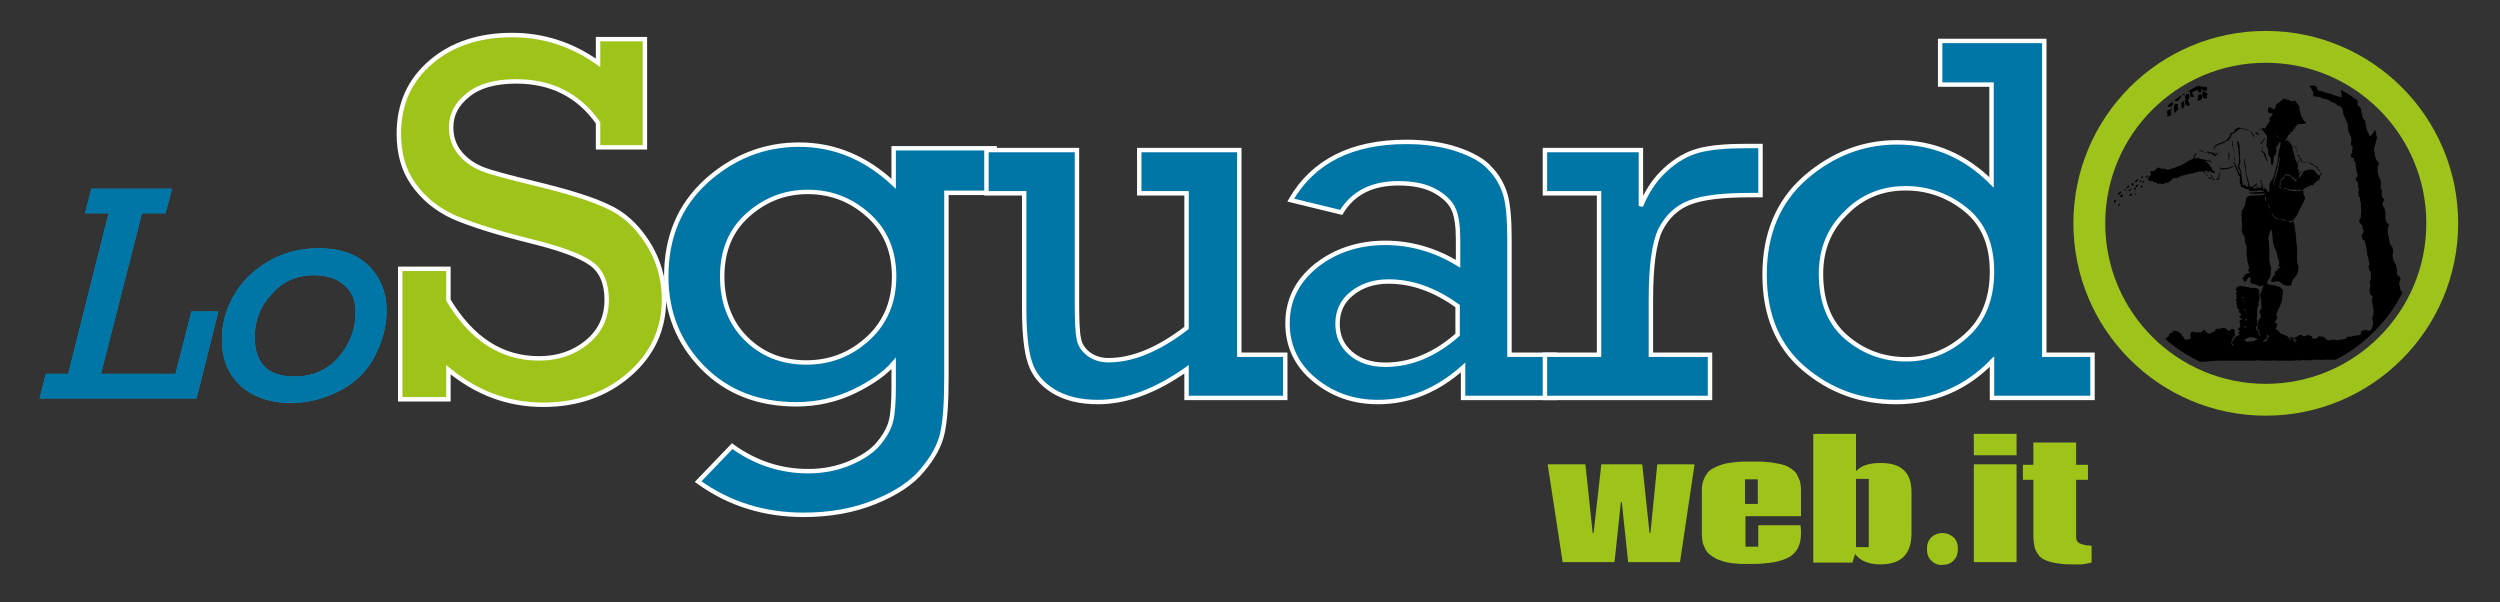 <?xml version="1.0" encoding="utf-8"?>
<!-- Generator: Adobe Illustrator 25.4.1, SVG Export Plug-In . SVG Version: 6.00 Build 0)  -->
<svg version="1.1" id="Layer_1" xmlns="http://www.w3.org/2000/svg" xmlns:xlink="http://www.w3.org/1999/xlink" x="0px" y="0px"
	 viewBox="0 0 549.7 132.4" style="enable-background:new 0 0 549.7 132.4;" xml:space="preserve">
<rect x="0" y="0" width="549.7" height="132.4" fill="#333333" stroke="none"/>
<style type="text/css">
	.st0{fill:none;stroke:#9EC41C;stroke-width:7;stroke-miterlimit:3.864;}
	.st1{fill-rule:evenodd;clip-rule:evenodd;fill:#009FE3;}
	.st2{fill:#0076A7;}
	.st3{fill-rule:evenodd;clip-rule:evenodd;fill:#E7A100;}
	.st4{fill:#9FC419;stroke:#FFFFFF;stroke-width:0.972;stroke-miterlimit:3.864;}
	.st5{fill-rule:evenodd;clip-rule:evenodd;fill:#0076A7;}
	.st6{fill:none;stroke:#FFFFFF;stroke-width:0.972;stroke-miterlimit:3.864;}
	.st7{clip-path:url(#SVGID_00000049204962249666441240000007661831188670059152_);}
	.st8{fill:#9FC419;}
</style>
<circle class="st0" cx="498.2" cy="49.1" r="38.8"/>
<polygon class="st1" points="15,82.2 23.9,46.9 18.7,46.9 20.1,41.5 37.8,41.5 36.4,46.9 31.2,46.9 22.2,82.2 38.6,82.2 42.1,68.5 
	48,68.5 43.2,87.6 8.7,87.6 10.1,82.2 "/>
<polygon class="st2" points="15,82.2 23.9,46.9 18.7,46.9 20.1,41.5 37.8,41.5 36.4,46.9 31.2,46.9 22.2,82.2 38.6,82.2 42.1,68.5 
	48,68.5 43.2,87.6 8.7,87.6 10.1,82.2 "/>
<path class="st1" d="M48.8,74.7c0-3.3,0.8-6.5,2.5-9.5c1.7-3.1,4.2-5.6,7.5-7.6c3.3-2,7.1-3,11.2-3c4.8,0,8.5,1.3,11.1,3.9
	c2.6,2.6,3.9,5.9,3.9,9.9c0,3.1-0.8,6.4-2.5,9.7c-1.6,3.3-4.2,5.9-7.6,7.7c-3.4,1.8-7.1,2.8-10.9,2.8c-4.4,0-8.1-1.2-10.9-3.6
	C50.2,82.4,48.8,79,48.8,74.7z M56,74.1c0,5.8,2.9,8.7,8.7,8.7c4,0,7.3-1.4,9.8-4.3c2.5-2.9,3.7-6.2,3.7-10c0-2.4-0.8-4.4-2.5-5.8
	c-1.7-1.5-3.9-2.2-6.6-2.2c-3.9,0-7,1.4-9.4,4.2C57.2,67.3,56,70.5,56,74.1z"/>
<path class="st2" d="M48.8,74.7c0-3.3,0.8-6.5,2.5-9.5c1.7-3.1,4.2-5.6,7.5-7.6c3.3-2,7.1-3,11.2-3c4.8,0,8.5,1.3,11.1,3.9
	c2.6,2.6,3.9,5.9,3.9,9.9c0,3.1-0.8,6.4-2.5,9.7c-1.6,3.3-4.2,5.9-7.6,7.7c-3.4,1.8-7.1,2.8-10.9,2.8c-4.4,0-8.1-1.2-10.9-3.6
	C50.2,82.4,48.8,79,48.8,74.7z M56,74.1c0,5.8,2.9,8.7,8.7,8.7c4,0,7.3-1.4,9.8-4.3c2.5-2.9,3.7-6.2,3.7-10c0-2.4-0.8-4.4-2.5-5.8
	c-1.7-1.5-3.9-2.2-6.6-2.2c-3.9,0-7,1.4-9.4,4.2C57.2,67.3,56,70.5,56,74.1z"/>
<path class="st3" d="M88,87.6V59.1h10.6V66c5.1,8.5,11.7,12.8,19.9,12.8c4.2,0,7.7-1.2,10.6-3.6c2.9-2.4,4.3-5.5,4.3-9.3
	c0-3.7-1.2-6.4-3.5-8c-2.4-1.7-6.8-3.3-13.3-4.9c-7.6-1.9-13.2-3.7-16.9-5.3c-3.7-1.7-6.6-4.1-8.8-7.2c-2.2-3.1-3.2-6.8-3.2-11.1
	c0-6.6,2.4-11.8,7.1-15.8c4.7-4,10.7-5.9,17.8-5.9c6.8,0,13.1,2,18.9,6.1V8.6h10.3v23.8h-10.3V27c-4.3-6.1-10.3-9.1-18-9.1
	c-4.6,0-8.2,1-10.6,3c-2.5,2-3.7,4.3-3.7,7.1c0,2.1,0.6,4,1.9,5.6c1.3,1.6,2.9,2.7,4.8,3.5c1.9,0.8,5.8,1.8,11.5,3.2
	c7.5,1.8,12.9,3.5,16.2,5.1c3.4,1.5,6.3,4.1,8.7,7.8c2.4,3.7,3.7,7.9,3.7,12.6c0,6.7-2.6,12.2-7.7,16.6c-5.1,4.4-11.4,6.6-18.9,6.6
	c-7.7,0-14.6-2.6-20.8-7.7v6.5H88z"/>
<path class="st4" d="M88,87.6V59.1h10.6V66c5.1,8.5,11.7,12.8,19.9,12.8c4.2,0,7.7-1.2,10.6-3.6c2.9-2.4,4.3-5.5,4.3-9.3
	c0-3.7-1.2-6.4-3.5-8c-2.4-1.7-6.8-3.3-13.3-4.9c-7.6-1.9-13.2-3.7-16.9-5.3c-3.7-1.7-6.6-4.1-8.8-7.2c-2.2-3.1-3.2-6.8-3.2-11.1
	c0-6.6,2.4-11.8,7.1-15.8c4.7-4,10.7-5.9,17.8-5.9c6.8,0,13.1,2,18.9,6.1V8.6h10.3v23.8h-10.3V27c-4.3-6.1-10.3-9.1-18-9.1
	c-4.6,0-8.2,1-10.6,3c-2.5,2-3.7,4.3-3.7,7.1c0,2.1,0.6,4,1.9,5.6c1.3,1.6,2.9,2.7,4.8,3.5c1.9,0.8,5.8,1.8,11.5,3.2
	c7.5,1.8,12.9,3.5,16.2,5.1c3.4,1.5,6.3,4.1,8.7,7.8c2.4,3.7,3.7,7.9,3.7,12.6c0,6.7-2.6,12.2-7.7,16.6c-5.1,4.4-11.4,6.6-18.9,6.6
	c-7.7,0-14.6-2.6-20.8-7.7v6.5H88z"/>
<path class="st5" d="M218.7,32.9v9.5h-10.6v40.7c0,5.5-0.3,9.6-0.9,12.2c-0.6,2.7-2.1,5.4-4.4,8.1c-2.3,2.8-5.8,5.1-10.5,7
	c-4.7,1.9-9.9,2.8-15.6,2.8c-8.7,0-16.4-2.4-23.2-7.3l7.5-7.8c5.1,3.7,10.7,5.5,16.7,5.5c3.3,0,6.4-0.6,9.2-1.8
	c2.8-1.2,4.9-2.6,6.3-4.3c1.4-1.7,2.3-3.3,2.7-4.9c0.4-1.5,0.6-4.1,0.6-7.7v-5c-1.8,2.1-4.7,4.2-8.6,6.1c-3.9,1.9-8.2,2.9-12.8,2.9
	c-8.4,0-15.3-2.7-20.6-8.1c-5.3-5.4-8-12.1-8-20c0-8.7,2.9-15.6,8.8-21c5.9-5.3,12.7-8,20.4-8c7.8,0,14.7,2.9,20.8,8.6v-7.8H218.7z
	 M158.8,60.8c0,5.5,1.7,10.1,5.2,13.6c3.5,3.5,7.9,5.3,13.3,5.3c5.3,0,9.8-1.8,13.6-5.3c3.8-3.5,5.7-8.1,5.7-13.6
	c0-5.6-1.9-10.1-5.7-13.5c-3.8-3.4-8.2-5.1-13.3-5.1c-5,0-9.4,1.7-13.2,5.1C160.7,50.6,158.8,55.1,158.8,60.8z"/>
<path class="st6" d="M218.7,32.9v9.5h-10.6v40.7c0,5.5-0.3,9.6-0.9,12.2c-0.6,2.7-2.1,5.4-4.4,8.1c-2.3,2.8-5.8,5.1-10.5,7
	c-4.7,1.9-9.9,2.8-15.6,2.8c-8.7,0-16.4-2.4-23.2-7.3l7.5-7.8c5.1,3.7,10.7,5.5,16.7,5.5c3.3,0,6.4-0.6,9.2-1.8
	c2.8-1.2,4.9-2.6,6.3-4.3c1.4-1.7,2.3-3.3,2.7-4.9c0.4-1.5,0.6-4.1,0.6-7.7v-5c-1.8,2.1-4.7,4.2-8.6,6.1c-3.9,1.9-8.2,2.9-12.8,2.9
	c-8.4,0-15.3-2.7-20.6-8.1c-5.3-5.4-8-12.1-8-20c0-8.7,2.9-15.6,8.8-21c5.9-5.3,12.7-8,20.4-8c7.8,0,14.7,2.9,20.8,8.6v-7.8H218.7z
	 M158.8,60.8c0,5.5,1.7,10.1,5.2,13.6c3.5,3.5,7.9,5.3,13.3,5.3c5.3,0,9.8-1.8,13.6-5.3c3.8-3.5,5.7-8.1,5.7-13.6
	c0-5.6-1.9-10.1-5.7-13.5c-3.8-3.4-8.2-5.1-13.3-5.1c-5,0-9.4,1.7-13.2,5.1C160.7,50.6,158.8,55.1,158.8,60.8z"/>
<path class="st5" d="M282.6,78v9.5h-21.7v-6.3c-6.8,4.8-13.3,7.2-19.5,7.2c-3.9,0-7.2-0.8-9.8-2.4c-2.6-1.6-4.3-3.7-5.1-6.2
	c-0.9-2.6-1.3-6.7-1.3-12.3V42.5h-8.3v-9.5h19.9v33.3c0,4,0.1,6.7,0.4,8.1c0.2,1.4,1,2.5,2.1,3.4c1.2,0.9,2.7,1.4,4.4,1.4
	c5.4,0,11.1-2.4,17.2-7.1V42.5h-10.4v-9.5h22V78H282.6z"/>
<path class="st6" d="M282.6,78v9.5h-21.7v-6.3c-6.8,4.8-13.3,7.2-19.5,7.2c-3.9,0-7.2-0.8-9.8-2.4c-2.6-1.6-4.3-3.7-5.1-6.2
	c-0.9-2.6-1.3-6.7-1.3-12.3V42.5h-8.3v-9.5h19.9v33.3c0,4,0.1,6.7,0.4,8.1c0.2,1.4,1,2.5,2.1,3.4c1.2,0.9,2.7,1.4,4.4,1.4
	c5.4,0,11.1-2.4,17.2-7.1V42.5h-10.4v-9.5h22V78H282.6z"/>
<path class="st5" d="M341.9,78v9.5h-20.2v-6.7c-5.6,5-11.8,7.6-18.7,7.6c-5.4,0-10-1.6-14-4.9c-3.9-3.2-5.9-7.4-5.9-12.4
	c0-5.1,2.1-9.3,6.3-12.7c4.2-3.3,9.3-5,15.2-5c5.5,0,10.9,1.5,16,4.6v-5.4c0-2.8-0.3-4.9-0.9-6.4c-0.6-1.5-1.9-2.9-4-4.1
	c-2.1-1.2-4.8-1.8-8.2-1.8c-5.8,0-10,2.1-12.6,6.4l-11.1-2.7c4.9-8.5,13.4-12.8,25.4-12.8c4.4,0,8.2,0.6,11.4,1.7
	c3.2,1.1,5.7,2.5,7.2,4.3c1.6,1.7,2.6,3.6,3.2,5.6c0.6,2,0.9,5.3,0.9,9.7V78H341.9z M320.5,67.3c-5-3.6-10-5.4-15.2-5.4
	c-3.2,0-5.9,0.9-8,2.6c-2.2,1.7-3.2,4-3.2,6.7c0,2.6,0.9,4.7,2.8,6.4c1.9,1.7,4.5,2.6,7.7,2.6c5.6,0,10.9-2.2,15.9-6.6V67.3z"/>
<path class="st6" d="M341.9,78v9.5h-20.2v-6.7c-5.6,5-11.8,7.6-18.7,7.6c-5.4,0-10-1.6-14-4.9c-3.9-3.2-5.9-7.4-5.9-12.4
	c0-5.1,2.1-9.3,6.3-12.7c4.2-3.3,9.3-5,15.2-5c5.5,0,10.9,1.5,16,4.6v-5.4c0-2.8-0.3-4.9-0.9-6.4c-0.6-1.5-1.9-2.9-4-4.1
	c-2.1-1.2-4.8-1.8-8.2-1.8c-5.8,0-10,2.1-12.6,6.4l-11.1-2.7c4.9-8.5,13.4-12.8,25.4-12.8c4.4,0,8.2,0.6,11.4,1.7
	c3.2,1.1,5.7,2.5,7.2,4.3c1.6,1.7,2.6,3.6,3.2,5.6c0.6,2,0.9,5.3,0.9,9.7V78H341.9z M320.5,67.3c-5-3.6-10-5.4-15.2-5.4
	c-3.2,0-5.9,0.9-8,2.6c-2.2,1.7-3.2,4-3.2,6.7c0,2.6,0.9,4.7,2.8,6.4c1.9,1.7,4.5,2.6,7.7,2.6c5.6,0,10.9-2.2,15.9-6.6V67.3z"/>
<path class="st5" d="M351.6,78V42.5h-11.9v-9.5h21.1v12.3c1.3-3.2,3.1-5.9,5.4-8c2.3-2.1,4.7-3.5,7.3-4.2c2.6-0.7,6.1-1,10.6-1h3
	v10.8h-2.3c-5.9,0-10.3,0.5-13.2,1.6c-2.9,1.1-5,3.1-6.5,6c-1.4,2.9-2.1,8-2.1,15.5v12H376v9.5h-36.3V78H351.6z"/>
<path class="st6" d="M351.6,78V42.5h-11.9v-9.5h21.1v12.3c1.3-3.2,3.1-5.9,5.4-8c2.3-2.1,4.7-3.5,7.3-4.2c2.6-0.7,6.1-1,10.6-1h3
	v10.8h-2.3c-5.9,0-10.3,0.5-13.2,1.6c-2.9,1.1-5,3.1-6.5,6c-1.4,2.9-2.1,8-2.1,15.5v12H376v9.5h-36.3V78H351.6z"/>
<path class="st5" d="M460.1,78v9.5H438v-8c-5.8,5.9-12.8,8.9-21.1,8.9c-7.7,0-14.4-2.4-20.2-7.3c-5.8-4.9-8.7-11.8-8.7-20.7
	c0-9,3-16.1,8.9-21.3c6-5.2,12.7-7.8,20.2-7.8c8,0,14.9,2.9,20.8,8.8V18.6h-11.3V9h22.9v69H460.1z M400.4,60.2
	c0,6,1.8,10.7,5.5,13.9c3.7,3.2,8.1,4.9,13.2,4.9c4.9,0,9.3-1.7,13.1-5.1c3.9-3.4,5.8-8.2,5.8-14.2c0-6.1-2-10.6-5.9-13.7
	c-3.9-3.1-8.3-4.6-13.1-4.6c-5.2,0-9.6,1.8-13.2,5.5C402.2,50.4,400.4,54.9,400.4,60.2z"/>
<path class="st6" d="M460.1,78v9.5H438v-8c-5.8,5.9-12.8,8.9-21.1,8.9c-7.7,0-14.4-2.4-20.2-7.3c-5.8-4.9-8.7-11.8-8.7-20.7
	c0-9,3-16.1,8.9-21.3c6-5.2,12.7-7.8,20.2-7.8c8,0,14.9,2.9,20.8,8.8V18.6h-11.3V9h22.9v69H460.1z M400.4,60.2
	c0,6,1.8,10.7,5.5,13.9c3.7,3.2,8.1,4.9,13.2,4.9c4.9,0,9.3-1.7,13.1-5.1c3.9-3.4,5.8-8.2,5.8-14.2c0-6.1-2-10.6-5.9-13.7
	c-3.9-3.1-8.3-4.6-13.1-4.6c-5.2,0-9.6,1.8-13.2,5.5C402.2,50.4,400.4,54.9,400.4,60.2z"/>
<g>
	<defs>
		<circle id="SVGID_1_" cx="498.2" cy="49.1" r="33.7"/>
	</defs>
	<clipPath id="SVGID_00000168830205599675441350000014535315417644617397_">
		<use xlink:href="#SVGID_1_"  style="overflow:visible;"/>
	</clipPath>
	<g style="clip-path:url(#SVGID_00000168830205599675441350000014535315417644617397_);">
		<path d="M526.8,79c-2.1,0-4.1,0-6.2,0c-0.3,0-0.6,0.1-0.9,0.1c-0.1,0-0.2,0-0.4-0.1c-0.1-0.1-0.2,0-0.3,0c-0.1,0-0.2,0.1-0.3,0
			c0,0-0.1,0-0.1,0c-0.1,0.2-0.3,0.1-0.5,0.1c-2.2,0-4.5,0-6.7,0c-0.3,0-0.5-0.1-0.8,0.1c-0.1,0-0.2-0.1-0.3-0.1c-0.5,0-1,0-1.5,0
			c-0.1,0-0.2,0-0.3,0.1c0,0-0.1-0.1-0.2,0c0,0-0.2,0-0.2,0c-0.1,0-0.2,0-0.3,0c-0.1,0-0.3,0-0.4,0c-0.1,0.1-0.2-0.1-0.3,0
			c-0.1,0.1-0.2,0-0.4,0c-0.2-0.1-0.4-0.1-0.5,0c-0.5,0.1-0.5,0.1-1,0c-0.1,0-0.1,0-0.2,0c-0.1,0.1-0.2,0.1-0.3,0.1
			c-0.2,0-0.4-0.1-0.6,0c-0.2,0.1-0.4,0-0.6,0c-0.2,0-0.4,0-0.6,0c-0.2,0-0.4,0-0.6,0c-0.2,0-0.4,0-0.6,0c-0.2,0-0.4,0-0.6,0
			c-0.2,0-0.4,0-0.6,0c-0.2,0-0.3-0.2-0.4,0c-0.1-0.2-0.2,0.1-0.3,0c-0.1-0.1-0.2,0-0.3,0c-0.8,0-1.5,0-2.3,0
			c-0.2,0-0.4-0.1-0.6-0.1c-0.9,0.2-1.8,0.1-2.7,0.1c-0.9,0-1.9,0-2.8,0c-0.9,0-1.8,0-2.8,0c-0.1,0-0.2,0-0.3,0.1
			c-0.1-0.1-0.2-0.1-0.3-0.1c-0.1,0-0.3,0-0.4,0c-0.1,0-0.2,0.1-0.3,0c-0.2-0.1-0.2,0.1-0.4,0.1c-0.2,0-0.4,0-0.6,0
			c-0.1,0-0.3,0.1-0.5,0c0,0-0.1,0.1-0.2,0.1c-0.1,0-0.1-0.1-0.2,0c-0.2,0.1-0.4,0.1-0.7,0c0,0-0.1,0-0.1,0c-0.1,0-0.3,0.1-0.4,0.1
			c-0.1-0.1-0.2-0.1-0.3,0c-0.1,0.1-0.2,0-0.3,0c-1.1,0-2.3,0-3.4,0c-0.3,0-0.5,0-0.8,0c-0.2,0-0.5,0-0.7,0.1
			c-0.2-0.1-0.5,0-0.7-0.1c-0.3,0-0.5,0-0.8,0s-0.5,0-0.8,0s-0.5,0-0.8,0c-0.2,0-0.5,0-0.7,0c-0.3,0-0.5,0-0.8,0s-0.5,0-0.8,0
			s-0.5,0-0.8,0c-0.2,0-0.5,0-0.7,0c-0.3,0-0.5,0-0.8,0s-0.5,0-0.8,0c-0.1,0-0.3-0.1-0.4,0c-0.1,0.1-0.2-0.1-0.4,0
			c-0.1,0-0.2,0-0.4,0c-0.1,0-0.3,0-0.4,0c-0.1,0.1-0.2,0-0.3,0c-0.1,0-0.3,0.2-0.4,0.1c-0.1-0.1-0.3-0.1-0.4-0.1
			c-0.2,0-0.4-0.1-0.6,0.1c0,0-0.1-0.1-0.2-0.1c-0.1,0-0.2,0.1-0.3,0.1c-0.1-0.1-0.2-0.1-0.3,0c0,0-0.1,0-0.2,0c-0.1,0-0.1,0-0.2,0
			c-0.1,0-0.2,0-0.4,0c-0.5,0-1,0-1.5,0c-0.1,0-0.2-0.1-0.1-0.2c0,0,0.1-0.1,0.1-0.1c0.1-0.1,0.1-0.2,0-0.3c-0.2-0.2-0.1-0.4,0-0.5
			c0.1-0.1,0-0.2,0-0.3c0-0.1-0.2-0.2,0-0.3c0,0,0-0.1,0-0.1c-0.2-0.2,0-0.5-0.1-0.8c0-0.1-0.1-0.2-0.1-0.3c0.2-0.1,0-0.2,0-0.3
			c0.1-0.2-0.1-0.3,0-0.4c0-0.1-0.1-0.3,0.1-0.4c-0.1-0.3,0-0.5-0.1-0.8c0,0,0,0,0-0.1c0,0,0.1,0,0.1,0.1c0.1,0.2,0.3,0.2,0.4,0.1
			c0.2-0.1,0.2,0,0.4,0c0,0,0.1,0.1,0.1,0.1c0.3,0.2,0.5,0.2,0.7-0.1c0,0,0-0.1,0-0.1c-0.1-0.1,0-0.1,0-0.1c0.1-0.1,0.3-0.1,0.4-0.1
			c0.1,0,0.2-0.1,0.4,0c0.2,0.1,0.5,0,0.7,0c0.2,0,0.4,0.1,0.5,0.2c0.1,0.2,0.3,0.1,0.4,0.3c0,0,0.1,0,0.1,0
			c0.2-0.2,0.5-0.2,0.5-0.5c0-0.1,0.1-0.2,0.1-0.3c0.2-0.3,0.4-0.4,0.7-0.3c0.2,0.1,0.3,0.1,0.5,0.2c0.1,0,0.3,0.1,0.4,0
			c0.1-0.1,0.3-0.1,0.4-0.1c0.2,0.1,0.5,0,0.6,0.2c0.1,0.1,0.1,0.1,0.2,0.1c0.2,0,0.4,0,0.6,0.1c0.1,0,0.1,0,0.2,0
			c0.1-0.2,0.1-0.3,0.1-0.5c-0.2-0.3,0-0.5,0.2-0.6c0.3-0.2,0.6-0.3,0.9-0.2c0.1,0,0.3,0.1,0.4,0.2c0.1,0.3,0.3,0.3,0.5,0.5
			c0.2,0.2,0.5,0.4,0.8,0.5c0.1,0.1,0.2,0.1,0.4,0c0.2-0.1,0.3-0.1,0.5,0c0.3,0.1,0.6-0.1,0.8-0.1c0,0,0.2,0,0.2-0.2
			c0-0.1,0.1-0.2,0.2-0.2c0.2,0,0.2-0.2,0.2-0.4c0-0.1,0-0.1,0.1-0.2c0.1-0.1,0.3-0.1,0.4-0.2c0.1,0,0.3-0.1,0.3-0.2
			c0-0.2,0.2-0.1,0.2-0.2c0.3-0.1,0.6-0.1,0.9,0.1c0.1,0,0.1,0.1,0.2,0.1c0.5,0.3,0.5,0.3,0.8,0.8c0,0.1,0.1,0.1,0.2,0.2
			c0,0,0.1,0,0.1,0.1c0,0.3,0.3,0.4,0.4,0.6c0,0,0.2,0,0.2,0c0.2-0.1,0.4-0.1,0.6-0.1c0.2,0,0.3,0,0.3-0.2c0-0.1,0-0.2,0.1-0.2
			c0.1-0.1,0.1-0.1,0-0.2c-0.1-0.2-0.2-0.4,0-0.6c0,0,0-0.1,0-0.1c0.1-0.1,0-0.3,0.2-0.3c0.1,0,0.2-0.2,0.3,0c0,0,0,0,0,0
			c0.4,0,0.7,0.1,1.1,0.1c0.2,0,0.5,0,0.7-0.1c0.1,0,0.3-0.1,0.3-0.3c0.1-0.2,0.4-0.2,0.5-0.1c0,0,0.1,0.1,0.1,0.1
			c0.1,0.3,0.4,0.4,0.6,0.6c0.2,0.1,0.4,0.1,0.5,0c0.2-0.2,0.5-0.3,0.8-0.4c0.1-0.1,0.3-0.1,0.3-0.3c0.1-0.3,0.3-0.3,0.5-0.3
			c0.1,0,0.2,0,0.2,0c0.2,0,0.4,0,0.6-0.1c0.4-0.2,0.9-0.1,1.2,0.2c0,0,0.1,0.1,0.1,0.1c0.1,0.1,0.2,0.2,0.3,0.2
			c0.2,0,0.4,0,0.5-0.2c0.1-0.1,0.2-0.2,0.3-0.2c0.2,0.1,0.4,0.1,0.5,0.2c0.1,0.1,0.1,0.2,0.1,0.3c-0.1,0.2-0.1,0.5,0,0.6
			c0.1,0.1,0.1,0.2,0,0.4c-0.1,0.1-0.3,0.3-0.4,0.5c0,0.1-0.1,0.1-0.1,0.2c0,0.3-0.3,0.5-0.3,0.8c0,0.2,0.1,0.3,0.2,0.5
			c0.1,0.1,0.2,0.2,0.4,0.3c0,0,0.1,0,0.1,0c0,0,0-0.1,0-0.1c-0.2,0-0.2-0.1-0.3-0.3c-0.1-0.1-0.2-0.2-0.3-0.3
			c0.1-0.2,0.2-0.3,0.3-0.5c0.1-0.1,0.1-0.1,0.2-0.2c0-0.1,0-0.2,0-0.3c0-0.1,0.2-0.1,0.3-0.2c0.1-0.1,0.1-0.1,0.1-0.2
			c0.1-0.1,0.2-0.2,0.4-0.2c0.1,0,0.3-0.1,0.4-0.2c0,0,0.1-0.1,0.1-0.1c0,0-0.1,0-0.1-0.1c-0.1,0-0.2,0.1-0.2-0.1
			c0-0.1-0.1-0.3,0.1-0.3c0,0,0.1,0,0.1-0.1c0.1-0.1,0.1-0.2,0-0.2c-0.2,0-0.2-0.2-0.3-0.3c0,0,0-0.1,0-0.1c0.1-0.1,0.2-0.3,0.4-0.3
			c0.1,0,0.1-0.1,0.1-0.2c-0.2-0.1-0.1-0.3,0-0.5c0-0.1,0.1-0.1,0-0.2c0,0-0.1-0.1-0.1-0.1c0-0.1-0.2-0.1-0.1-0.2
			c0.1-0.2,0-0.4,0.2-0.5c0.1,0,0.1,0,0.2,0c0.1,0,0.2-0.1,0.2-0.1c-0.1-0.1,0-0.3-0.2-0.2c-0.1,0-0.2-0.1-0.3-0.1
			c-0.1-0.1-0.1-0.2-0.1-0.3c0-0.1,0.1-0.2,0.2-0.2c0.1,0,0.2-0.1,0.2-0.1c-0.1-0.1,0-0.3-0.2-0.4c-0.4-0.3-0.4-0.3-0.2-0.7
			c0.1-0.1,0-0.1-0.1-0.1c-0.1,0-0.1,0-0.2-0.1c-0.1-0.1,0.1-0.3-0.2-0.3c-0.1-0.1-0.1-0.3,0-0.4c0-0.1,0-0.1,0-0.2
			c-0.2-0.3-0.2-0.3-0.1-0.6c0-0.1,0.1-0.2-0.1-0.3c0,0,0,0,0-0.1c-0.1-0.2-0.1-0.2,0-0.4c0.2-0.2,0.2-0.3,0-0.5
			c0-0.1-0.1-0.1,0-0.1c0,0,0-0.1,0.1-0.1c0-0.1,0.1-0.2,0.1-0.2c0,0-0.1-0.1-0.2-0.1c-0.2-0.1-0.2-0.2,0-0.4
			c0.1-0.1,0.1-0.1,0.2-0.1c0.1-0.1,0.1-0.1,0-0.2c-0.2-0.1-0.3-0.1-0.3-0.3c0-0.2,0.1-0.4,0.2-0.5c0.2-0.1,0.4-0.2,0.6-0.3
			c0.1-0.1,0.3,0,0.5,0c0.1,0,0.2,0.1,0.3,0c0.2,0,0.3,0.1,0.5,0.1c0.2,0.1,0.4,0.1,0.5,0.1c0.1,0,0.2,0,0.4,0.1
			c0.1,0.1,0.2,0,0.3,0.1c0.3,0,0.6,0,0.9,0c0.3,0,0.6,0.1,0.8,0.3c0,0,0.1,0.1,0.1,0.1c0,0.2,0.1,0.4,0.1,0.5c0,0.2-0.2,0.3,0,0.5
			c0,0.2,0,0.3,0,0.5c0,0.2,0,0.4,0,0.5c0,0.2,0,0.4-0.1,0.5c-0.2,0.2-0.1,0.5-0.1,0.7c0.2,0.1-0.1,0.2,0,0.3
			c-0.2,0.1-0.1,0.4-0.3,0.6c0,0,0,0.1,0,0.2c0,0.2,0,0.4,0,0.6c0,0.5,0,1-0.1,1.5c0,0.1,0,0.2,0.1,0.2c0.1,0.1,0.2,0.2,0,0.3
			c-0.1,0.1-0.1,0.3,0,0.4c0.2,0.3,0.2,0.4,0,0.6c0,0,0,0-0.1,0.1c-0.1,0.1-0.2,0.2-0.2,0.4c0.1,0.1,0.1,0.4,0.3,0.5
			c0.1,0,0.2,0.1,0.3,0.2c0,0,0.1,0.2,0,0.2c-0.2,0.2,0,0.4,0.1,0.6c0,0.1,0.1,0.1,0.2,0.2c0,0,0.1,0,0.1,0c0,0,0-0.1,0-0.1
			c0-0.1-0.1-0.2-0.2-0.3c0-0.1-0.2-0.3,0-0.4c0.1-0.1,0-0.3-0.1-0.4c-0.1-0.1-0.2-0.2-0.3-0.3c-0.1,0-0.1-0.2-0.1-0.3
			c0-0.1,0.1-0.2,0.1-0.2c0.2-0.4,0.2-0.4,0.1-0.8c0-0.1-0.1-0.1,0-0.2c0.1-0.1,0.1-0.2,0.2-0.4c0-0.1,0-0.3,0.2-0.3
			c0,0,0.1,0,0.1-0.1c0-0.2,0.2-0.4,0.1-0.7c0-0.1-0.1-0.2-0.1-0.3c-0.2-0.3-0.2-0.5,0-0.8c0-0.1,0.1-0.1,0.1-0.2
			c0.2-0.4,0.2-0.4,0.1-1c0-0.2-0.1-0.4,0-0.6c0.1-0.1,0-0.2,0-0.4c0-0.1-0.1-0.3-0.1-0.4c0-0.1,0-0.2-0.1-0.4
			c-0.1-0.3,0-0.6,0.1-0.8c0.1-0.2,0.1-0.3,0.2-0.5c0.1-0.3,0.2-0.6,0.3-0.8c0.1-0.2,0.1-0.4,0.4-0.5c0.3-0.1,0.6-0.2,0.9-0.1
			c0.4,0.1,0.8,0.3,1.2,0.2c0.1,0,0.2,0,0.3,0.1c0.1,0,0.2,0.1,0.3,0.1c0.1,0,0.2,0.1,0.3,0.1c0.3,0,0.5,0.3,0.7,0.5
			c0.1,0.1,0.1,0.2,0.2,0.2c0.1,0.1,0.1,0.2,0.1,0.4c-0.1,0.2,0,0.5-0.1,0.7c-0.1,0.3-0.1,0.5-0.1,0.8c0,0.4-0.1,0.7-0.2,1
			c-0.1,0.2-0.2,0.4-0.2,0.6c0,0.1-0.1,0.2-0.2,0.3c0,0.1-0.1,0.1-0.1,0.2c-0.1,0.3-0.3,0.6-0.4,0.9c-0.1,0.1-0.1,0.3-0.2,0.5
			c0,0.1,0,0.2,0.1,0.3c0.1,0.1,0.2,0.2,0.1,0.4c-0.1,0.2-0.1,0.5-0.3,0.7c-0.1,0.1-0.1,0.1-0.2,0.2c-0.1,0.1-0.1,0.1,0,0.2
			c0.1,0.1,0.3,0.1,0.4,0.2c0.2,0.1,0.2,0.2,0.1,0.5c-0.1,0.2-0.1,0.3-0.3,0.5c-0.1,0.1-0.1,0.2,0,0.2c0.2,0.1,0.3,0.3,0.5,0.4
			c0.1,0,0.2,0.1,0.2,0.2c0.2,0.5,0.6,0.5,1.1,0.7c0.2,0.1,0.5,0.2,0.7,0.3c0.1,0,0.1,0.2,0.2,0.2c0.1,0.1,0.1,0.2,0.2,0.2
			c0.2-0.1,0.4,0.1,0.6,0.2c0.2,0.1,0.4,0.3,0.5,0.5c0.1,0.1,0.2,0.3,0.2,0.4c0,0,0.1,0,0.1,0c0,0,0-0.1,0-0.1
			c0-0.3-0.2-0.6-0.4-0.8c0-0.1-0.1-0.1-0.1-0.2c0,0,0.1-0.1,0.1-0.1c0.4,0.1,0.7-0.2,1-0.3c0.1,0,0.1-0.1,0.2-0.2
			c0.3-0.1,0.5-0.1,0.8,0.1c0.1,0.1,0.3,0.1,0.4,0.1c0.2,0,0.4,0,0.6-0.2c0.1-0.1,0.2-0.1,0.3,0c0.1,0,0.3,0.1,0.4,0.1
			c0.3,0.1,0.3,0.1,0.4,0.5c0,0.1,0,0.2,0.1,0.1c0.2,0,0.4,0,0.5,0.1c0.1,0.1,0.2-0.1,0.3-0.1c0.1,0,0.3-0.1,0.3-0.2
			c0-0.1,0.1-0.2,0.1-0.2c0.1-0.1,0.2,0,0.3,0c0,0,0.2,0,0.2,0c0.1,0,0.2-0.1,0.3,0c0.1,0.1,0.2,0.1,0.3,0c0,0,0.1,0,0.2,0.1
			c0.1,0.1,0.2,0.2,0.3,0.3c0.3,0.4,0.6,0.5,1,0.4c0.2-0.1,0.5-0.1,0.7-0.1c0.2,0,0.5-0.1,0.7,0.1c0.3,0,0.5,0,0.8-0.1
			c0.2-0.1,0.4-0.1,0.7-0.1c0.2,0,0.4-0.1,0.6-0.1c0,0,0.1,0,0.1-0.1c0-0.4,0.4-0.3,0.6-0.4c0.1,0,0.1,0,0.2,0c0.2,0,0.4,0,0.6-0.1
			c0.5-0.1,0.9-0.2,1.4-0.2c0.1,0,0.2,0,0.2-0.1c0.2-0.1,0.3-0.3,0.2-0.6c0,0,0-0.1,0.1-0.1c0.2-0.2,0.4-0.3,0.7-0.3
			c0.3,0,0.6-0.1,0.9,0.1c0.1,0.1,0.3,0,0.4-0.1c0.1-0.1,0.1-0.1,0.2-0.2c0.1-0.1,0.2-0.3,0.2-0.4c0-0.2,0-0.3,0.1-0.4
			c0.1-0.1,0.1-0.3,0.1-0.4c0-0.3,0-0.6-0.1-0.9c-0.1-0.3-0.1-0.7,0.1-0.9c0-0.2,0.1-0.4,0.1-0.6c0-0.2,0-0.3,0-0.5
			c0-0.1,0-0.1,0-0.2c-0.2-0.4-0.2-0.9-0.2-1.3c-0.2-0.2,0-0.5-0.2-0.7c0-0.2,0.1-0.3,0.1-0.5c0-0.1,0.2-0.2,0.1-0.4
			c-0.1-0.1-0.2-0.2-0.3-0.3c-0.2-0.1-0.3-0.2-0.3-0.5c-0.2-0.3-0.1-0.7,0-1c0.1-0.3,0.1-0.7,0-1c-0.1-0.3,0-0.6,0.1-0.9
			c0-0.1,0.1-0.2,0.1-0.3c0-0.4,0-0.8,0-1.2c0-0.1,0-0.2-0.1-0.3c-0.2-0.2-0.3-0.4-0.3-0.7c0-0.1,0-0.2-0.1-0.3
			c-0.1-0.1,0.1-0.3,0.1-0.4c0-0.1,0.1-0.1,0.1-0.2c0-0.1,0-0.2,0-0.2c-0.1-0.3-0.2-0.5-0.2-0.8c0-0.3-0.1-0.5-0.2-0.8
			c0-0.1-0.1-0.1-0.1-0.2c0.1-0.4-0.1-0.8-0.1-1.2c0-0.1-0.4-1.7-0.4-1.8c-0.1-0.1-0.1-0.4-0.4-0.4c-0.1,0-0.3-0.1-0.2-0.3
			c0-0.2,0-0.4-0.1-0.6c-0.1-0.1,0-0.2,0.1-0.3c0.3-0.2,0.3-0.5,0.3-0.8c0-0.1,0-0.2-0.1-0.3c-0.1-0.2-0.3-0.3-0.1-0.6
			c0,0,0-0.2-0.1-0.2c-0.3-0.2-0.4-0.6-0.6-0.8c-0.1-0.1-0.1-0.5,0.1-0.6c0.2-0.2,0.2-0.4,0.2-0.7c0-0.4,0.1-0.7,0.1-1.1
			c0-0.6-0.1-1.2-0.1-1.8c0,0,0-0.1,0-0.1c-0.2-0.3-0.2-0.6-0.2-1c0-0.1,0-0.2-0.1-0.2c-0.1-0.1-0.1-0.1-0.2-0.2
			c-0.1-0.1-0.1-0.1,0-0.3c0.1-0.1,0.1-0.2,0-0.3c-0.1-0.1-0.1-0.3,0-0.4c0.1-0.3,0.1-0.5,0-0.8c0-0.1-0.1-0.1-0.1-0.2
			c0-0.1,0-0.2,0-0.3c0-0.2,0-0.4,0-0.6c-0.1-0.2-0.2-0.3-0.3-0.4c-0.2-0.1-0.1-0.3-0.2-0.4c-0.1-0.1,0-0.3,0.2-0.4
			c0.1-0.1,0.1-0.2,0.2-0.4c0-0.3-0.1-0.5-0.2-0.8c0-0.1-0.1-0.1-0.1-0.2c0-0.2,0-0.4,0-0.5c0-0.2-0.1-0.3-0.1-0.5
			c0-0.3-0.1-0.6-0.1-0.8c0-0.1-0.1-0.3-0.2-0.4c-0.2-0.2-0.2-0.3-0.1-0.5c0-0.1,0-0.2-0.1-0.2c0,0-0.1,0-0.1,0c-0.1,0-0.2,0-0.3,0
			c-0.1-0.1-0.1-0.2-0.1-0.3c0-0.1,0-0.1-0.1-0.2c-0.1-0.1-0.1-0.3,0.1-0.4c0.1-0.1,0.2-0.1,0.2-0.2c0-0.1,0-0.2,0-0.4
			c0-0.2,0-0.4,0.1-0.6c0.1-0.2-0.1-0.5-0.2-0.6c-0.2-0.1-0.2-0.3-0.2-0.4c0-0.2,0-0.4,0.1-0.6c0.1-0.3,0-0.6-0.1-0.9
			c-0.1-0.4-0.3-0.7-0.5-1.1c-0.1-0.1-0.1-0.2-0.1-0.4c0.1-0.4-0.1-0.8-0.1-1.3c0-0.2-0.1-0.4-0.2-0.5c-0.1-0.1-0.1-0.2-0.1-0.3
			c-0.1-0.2-0.2-0.5-0.3-0.7c-0.3-0.3-0.3-0.7-0.4-1c-0.1-0.3,0-0.5-0.1-0.8c-0.1-0.3-0.4-0.5-0.6-0.7c0,0-0.1,0-0.1,0
			c-0.3,0-0.6-0.2-0.7-0.4c0,0-0.1-0.1-0.1-0.1c-0.3-0.1-0.5-0.3-0.8-0.3c-0.2-0.1-0.4-0.2-0.5-0.3c-0.4-0.3-0.8-0.4-1.3-0.5
			c-0.2,0-0.4-0.1-0.6-0.2c-0.2-0.1-0.3-0.2-0.5-0.2c-0.2,0-0.4,0-0.5-0.1c0,0-0.1,0-0.1,0c-0.4,0.2-0.5-0.1-0.7-0.3
			c0,0-0.1-0.1,0-0.1c0.1-0.2,0-0.3,0-0.5c0-0.2-0.1-0.3-0.2-0.4c-0.1-0.2-0.2-0.4-0.3-0.6c-0.1-0.2-0.2-0.3-0.3-0.4
			c0,0,0-0.1-0.1-0.1c0.1,0,0.1,0,0.2,0c0.1,0.1,0.2,0.1,0.3,0c0.1-0.1,0.2,0.1,0.4,0c0.1,0,0.1,0,0.2,0c0.1,0,0.2,0,0.3,0.1
			c0,0,0.1,0.1,0.1,0.1c0.2,0.1,0.3,0.2,0.3,0.4c0,0.2,0.1,0.3,0.3,0.5c0.1,0.1,0.1,0.1,0.4,0.1c0.3,0.1,0.6,0,0.9,0.3
			c0.4,0,0.8,0.3,1.2,0.3c0.2,0,0.4,0.1,0.6,0.2c0.3,0.2,0.6,0.2,0.9,0.3c0.3,0.1,0.6,0.2,0.9,0.2c0.1,0,0.1,0,0.2,0.1
			c0,0,0.1,0,0.1,0c0,0,0-0.1,0-0.1c0,0-0.1-0.1-0.1-0.1c0-0.2-0.1-0.5-0.1-0.7c0-0.3-0.1-0.6-0.2-0.9c0-0.1-0.1-0.3-0.1-0.5
			c0,0,0-0.1-0.1-0.1c-0.1-0.3-0.1-0.3,0.2-0.3c0.5,0,1,0,1.4,0c0.1,0,0.3,0,0.4,0c0.1,0,0.2,0,0.3,0c0.1,0,0.3,0,0.4,0
			c0.1,0,0.3,0,0.4,0c0.2-0.1,0.3,0,0.5,0.1c0,0,0.1,0.1,0.1,0.1c0.1,0.2,0.1,0.5,0.2,0.7c0,0.1-0.1,0.2,0,0.4c0.1,0.1,0,0.3,0,0.4
			s0,0.3,0,0.4c0,0.1,0,0.2-0.1,0.3c0,0,0,0.1,0,0.2c0.1,0.2,0.1,0.4,0.1,0.6c0,0.1,0.1,0.3,0.1,0.4c-0.1,0.1,0,0.2,0,0.3
			c0,0.1,0,0.3,0,0.4c0,0.2,0.1,0.3,0.3,0.4c0.4,0.2,0.4,0.5,0.5,0.8c0,0.1,0,0.2,0,0.3c0,0.1,0,0.3,0.1,0.4
			c0.1,0.1,0.1,0.2,0.1,0.4c0,0.2,0.1,0.4,0.1,0.6c0,0,0.1,0.1,0.1,0.1c0.1,0.2,0.3,0.3,0.4,0.5c0.1,0.1,0.1,0.2,0.1,0.2
			c0,0.3,0,0.5,0.1,0.8c0.1,0.3,0.1,0.6,0.2,1c0,0.1,0.1,0.2,0.1,0.3c0.2,0.3,0.4,0.6,0.4,0.9c0,0.1,0.1,0.2,0.1,0.2
			c0.1,0,0.2,0,0.3-0.1c0.3-0.3,0.6-0.6,0.8-1c0,0,0-0.1,0-0.1c0-0.1,0.1-0.1,0.1-0.1c0.1,0,0.1,0,0.1,0.2c0,0.1,0,0.1,0.1,0.2
			c0,0.1,0.1,0.2,0.1,0.4c0,0.2,0,0.4,0.1,0.6c0.1,0.1,0.1,0.4,0,0.5c-0.2,0.5-0.2,1-0.4,1.5c-0.1,0.3-0.2,0.5-0.2,0.8
			c0,0.1-0.1,0.3,0,0.4c0.2,0.2,0.1,0.5,0.2,0.8c0,0,0,0,0,0c-0.1,0.4,0.2,0.7,0.3,1.1c0,0.1,0.1,0.3,0.2,0.3
			c0.3,0.2,0.3,0.5,0.4,0.7c0,0.1-0.1,0.2-0.1,0.2c-0.2,0.1-0.2,0.3-0.2,0.5c0,0.3,0,0.6,0,0.9c0,0.2,0,0.4,0.1,0.6
			c0.1,0.2,0.1,0.4,0.2,0.7c0.1,0.2,0.1,0.3,0.2,0.4c0.2,0.1,0.2,0.3,0.2,0.5c0,0.2-0.1,0.4,0.1,0.6c0,0,0,0.1,0,0.1
			c-0.2,0.2-0.1,0.4-0.2,0.6c0.1,0.2,0.1,0.3,0.2,0.5c0.1,0.2,0.3,0.3,0.1,0.6c0,0,0,0.1,0,0.1c0,0.2-0.1,0.5,0.1,0.7
			c0,0,0,0.1,0,0.2c0,0.1,0.1,0.2,0.1,0.2c0.1,0.1,0.2,0.1,0.2,0.2c0.3,0.2,0.2,0.5-0.1,0.7c-0.1,0-0.1,0.1-0.1,0.2
			c-0.1,0.2,0.1,0.5,0.1,0.7c0,0.1,0.1,0.1,0.1,0.2c0.3,0.3,0.3,0.7,0.4,1.1c0,0.1-0.2,0.2,0,0.3c0.1,0.1,0,0.2,0,0.3
			c0,0.1,0,0.2,0,0.3c0,0.1,0.1,0.3,0,0.4c-0.1,0.1,0.1,0.2,0,0.3c0.1,0.1,0.2,0.3,0.2,0.4c0,0.2,0.1,0.4,0.3,0.5
			c0.3,0.1,0.4,0.4,0.2,0.6c-0.1,0.2-0.1,0.3-0.1,0.5c0,0.1-0.1,0.2-0.1,0.4c0,0.3,0.1,0.6,0.1,0.9c0.1,0.3,0.1,0.7,0.2,1
			c0.1,0.4,0.1,0.9,0.3,1.3c0.1,0.2,0.3,0.3,0.4,0.5c0.2,0.4,0.3,0.9,0.2,1.3c-0.1,0.3-0.2,0.5-0.1,0.8c0.1,0.4,0.1,0.8,0.4,1.2
			c0.2,0.3,0.4,0.7,0.4,1.1c0,0.2,0.1,0.4,0.2,0.6c0.1,0.1,0,0.1,0,0.2c-0.1,0.4-0.1,0.5,0,0.8c0.1,0.2,0.1,0.3,0.3,0.4
			c0.1,0,0.1,0.1,0.2,0.1c0.1,0.1,0.2,0.2,0.2,0.3c0,0.2,0.1,0.4-0.1,0.6c-0.2,0.3-0.2,0.6-0.1,1c0.1,0.3,0.2,0.7,0.2,1
			c0,0.1,0.1,0.3,0.2,0.3c0.1,0,0.1,0.2,0.2,0.2c0.2,0.2,0.2,0.4,0.1,0.6c0,0,0,0.1,0,0.1c0,0.3,0,0.5-0.1,0.8c-0.1,0.3,0,0.5,0,0.7
			c0.1,0.2,0.1,0.4,0.1,0.6c0,0.4,0.1,0.7,0.4,1c0.3,0.3,0.4,0.6,0.4,0.9c0,0.1,0.2,0.3,0,0.4c0.1,0.1,0.1,0.2,0.2,0.3
			c0.1,0.1,0.2,0.2,0.3,0.3c0.1,0.1,0.2,0.2,0.2,0.4c0.1,0.1,0,0.2,0,0.4c-0.1,0.3-0.1,0.6,0,0.8c0,0.2,0.2,0.4,0.4,0.5
			c0.3,0.2,0.5,0.3,0.7,0.6c0.4,0.3,0.7,0.6,1.2,0.8c0.2,0.1,0.4,0.1,0.4,0.4c0,0,0,0,0.1,0.1c0.1,0.1,0.3,0.2,0.3,0.3
			c0,0.1,0,0.3,0,0.5c0,0.3,0.1,0.6,0.1,0.8c0,0.1,0,0.1,0,0.2c0,0.1,0,0.2,0,0.3c0,0.2,0,0.4,0,0.7c0,0.2,0,0.4,0.1,0.6
			c-0.2,0.2-0.1,0.4-0.1,0.6c0,0.2,0,0.4,0,0.6c0,0.1,0,0.2,0,0.2c0,0.1,0.2,0.2,0.1,0.3c-0.1,0.1-0.3,0.1-0.4,0.2
			c-0.1,0-0.2,0-0.3,0C531,79,528.9,79,526.8,79z M493.5,74.7C493.5,74.8,493.5,74.8,493.5,74.7c0,0.2,0,0.2,0.2,0.2
			c0.1-0.1,0.2,0,0.2,0.1c0.1,0.1,0.1,0.3,0.2,0.2c0.1,0,0.2,0,0.4-0.1c0,0,0.1,0,0.2,0c0.3-0.1,0.6-0.1,0.9-0.1
			c0.1,0,0.2,0,0.2-0.1c0.1-0.2,0.3-0.2,0.5-0.2c0,0,0,0,0.1,0c0,0,0,0,0-0.1c0,0,0,0,0,0c-0.2-0.2-0.9-0.4-1.1-0.4
			c-0.1,0-0.1,0-0.2,0c-0.2-0.1-0.3-0.1-0.5,0c-0.1,0.1-0.3,0-0.4,0.1c-0.1,0.1-0.2,0.2-0.4,0.2C493.6,74.5,493.5,74.6,493.5,74.7z
			 M503.2,74.6C503.2,74.7,503.2,74.7,503.2,74.6c0.2,0,0.4,0,0.5,0c0.2,0,0.3,0.1,0.5,0.1c0.1,0,0.2,0,0.2,0.1
			c0.1,0.2,0.3,0,0.4,0.2c0,0,0.1-0.1,0.2-0.1c0-0.1-0.1-0.2-0.1-0.2c-0.2-0.1-0.3-0.1-0.4-0.3c0,0-0.1-0.1-0.1-0.1
			c-0.1,0-0.2-0.1-0.3-0.1c-0.1,0-0.3,0-0.4-0.1c-0.1,0-0.3,0.1-0.3,0.3c0,0,0,0.1,0,0.1C503.3,74.6,503.2,74.6,503.2,74.6z
			 M497.7,75.2c0.1-0.1,0.2-0.1,0.3-0.1c0.3,0,0.6-0.3,0.6-0.6c0-0.1,0-0.3,0.2-0.4c0.1-0.1,0.1-0.3-0.1-0.4
			c-0.1-0.1-0.2-0.1-0.3-0.1c0,0-0.1,0-0.1,0c0,0,0,0.1,0.1,0.1c0.2,0.1,0.2,0.1,0.1,0.3c-0.1,0.1-0.1,0.3-0.1,0.5
			c0,0.1-0.1,0.2-0.3,0.1c0,0-0.1,0-0.1,0c0,0.2-0.2,0.2-0.3,0.4C497.6,75.1,497.7,75.2,497.7,75.2z M521.5,73.9
			c0.1,0,0.2,0,0.3-0.1c0.1-0.1,0.3-0.1,0.4-0.1c0.1,0.1,0.2,0,0.4,0c0.1,0,0.1-0.1,0.1-0.2c0,0-0.1-0.1-0.1-0.1
			c-0.2,0-0.3,0-0.5-0.1c-0.1-0.1-0.3-0.1-0.4,0c-0.1,0.1-0.3,0.2-0.4,0.4c0,0,0,0.1,0,0.1C521.3,73.9,521.4,73.9,521.5,73.9z
			 M493.7,68.5c0.1-0.2,0.1-0.3,0.1-0.4c0,0-0.1-0.1-0.2-0.1c-0.1,0-0.2,0.1-0.1,0.2C493.6,68.3,493.7,68.4,493.7,68.5z M493.8,71.9
			c0-0.1,0.1-0.2-0.1-0.2c-0.1,0-0.2,0.1-0.2,0.2c0,0.1,0.1,0.2,0.2,0.2C493.8,72,493.8,71.9,493.8,71.9z M493.4,66.3
			c-0.1-0.1-0.1-0.2-0.1-0.3c0,0.1-0.1,0.1-0.1,0.2c0,0,0,0,0,0c-0.1,0.1-0.1,0.1,0,0.1c0,0,0.1,0.1,0.1,0
			C493.3,66.4,493.4,66.4,493.4,66.3z M493.9,70.1c-0.1,0.1-0.2,0.2-0.2,0.2c0,0,0,0.1,0.1,0.2c0,0,0,0,0.1,0c0.1,0,0.2-0.2,0.2-0.3
			C494,70.2,493.9,70.2,493.9,70.1z M493.3,65.4c0,0,0-0.1-0.1-0.1c-0.1,0.1-0.1,0.1-0.2,0.2c0.1,0.1,0.1,0.1,0.2,0.2
			C493.3,65.7,493.3,65.5,493.3,65.4z"/>
		<path d="M492.5,39.5c0-0.3,0-0.5,0-0.7c0-0.1,0-0.1-0.1-0.1c-0.1,0-0.2-0.1-0.2-0.2c-0.1-0.2-0.1-0.4-0.2-0.6
			c-0.1-0.2-0.1-0.3-0.2-0.5c-0.1-0.2-0.2-0.3-0.2-0.5c-0.1-0.4-0.3-0.8-0.5-1.2c0,0,0-0.1,0-0.1c0,0,0.1,0,0.1,0
			c0.1,0.1,0.2,0.2,0.2,0.2c0.1,0.2,0.2,0.4,0.3,0.7c0.1,0.2,0.2,0.5,0.3,0.7c0,0.1,0,0.2,0.1,0.3c0.1,0.1,0.2,0.3,0.2,0.4
			c0,0.1,0,0.2,0.1,0.2c0,0.1,0.1,0.1,0.2,0.1c0.1,0,0.1-0.1,0-0.2c0-0.2,0-0.3-0.1-0.5c-0.1-0.1-0.2-0.2-0.3-0.4
			c-0.1-0.1-0.1-0.3-0.2-0.5c0,0,0-0.1,0.1-0.1c0.1-0.3,0.2-0.5,0.2-0.8c0-0.3,0-0.6,0-1c0-0.5-0.1-0.9-0.1-1.4
			c-0.1-0.3,0-0.5-0.1-0.8c-0.1-0.4,0-0.8-0.2-1.1c0-0.1-0.1-0.2,0-0.3c0.1-0.1,0.2,0,0.3,0.1c0.1,0.2,0.1,0.4,0.2,0.6
			c0,0.6,0.1,1.1,0.1,1.7c0,0.1,0.1,0.2,0,0.3c0,0.1,0,0.2,0,0.3c0.1,0.1,0,0.2,0,0.3c0,0.1,0,0.2,0,0.3c0.1,0.3,0.1,0.6,0.1,0.9
			c0,0.2,0,0.3-0.1,0.5c-0.1,0.1-0.1,0.3-0.1,0.4c0,0.4,0.1,0.6,0.3,0.9c0.1,0.1,0.1,0.2,0.1,0.3c0,0,0.1,0.2,0,0.2
			c-0.1,0.1,0,0.1,0,0.2c0,0.3,0.1,0.6,0.1,1c0,0.2,0.1,0.3,0.1,0.5c0,0.2-0.1,0.3,0.1,0.5c0,0,0,0.2,0,0.2c-0.1,0.1,0,0.2,0,0.2
			c0,0.2,0.1,0.2,0.2,0.2c0.1,0,0.1-0.1,0.2-0.1c0.1,0,0.1,0.1,0.2,0.2c0.1,0.1,0.2,0.2,0.3,0.2c0.1,0,0.3,0,0.4,0
			c0-0.1-0.1-0.2-0.1-0.3c0-0.1,0-0.2,0-0.3c0-0.2,0-0.3-0.1-0.5c-0.1-0.4-0.2-0.8-0.3-1.2c-0.1-0.4-0.1-0.9-0.2-1.3
			c0-0.2,0-0.4-0.1-0.6c-0.1-0.2,0-0.4-0.1-0.6c-0.1-0.2,0-0.4,0-0.6c0-0.2,0-0.4,0-0.6c0,0,0,0,0-0.1c0,0,0,0,0.1,0.1
			c0.1,0.1,0.1,0.2,0.1,0.3c-0.1,0.2-0.1,0.5,0,0.7c0,0.1-0.1,0.2,0,0.3c0.1,0.1,0,0.2,0.1,0.3c0.1,0.1,0,0.2,0,0.3
			c0,0.1,0.1,0.3,0,0.4c0.2,0.1,0,0.3,0.1,0.4c0,0.1,0,0.2,0,0.3c0,0.1,0.1,0.2,0.1,0.3c0,0.1,0,0.2,0,0.3c0,0.1,0.1,0.1,0.1,0.2
			c0.1,0.4,0.2,0.7,0.3,1.1c0,0.2,0.1,0.4,0.1,0.6c0,0.2,0.1,0.5,0.4,0.5c0,0,0.1,0,0.1,0c0.1,0,0.2,0.1,0.2,0.1
			c0.1,0,0.2-0.1,0.3-0.2c0,0,0.1-0.1,0.1-0.1c0.1-0.2,0.3-0.2,0.4-0.3c0.1-0.1,0.1-0.2,0.3-0.1c0,0,0.1,0,0.1,0c0,0,0,0.1,0,0.1
			c-0.2,0-0.3,0.2-0.4,0.3c-0.1,0.1-0.2,0.2-0.4,0.3c-0.1,0-0.1,0.1-0.2,0.1c0,0,0,0.1,0,0.1c0,0,0.1,0.1,0.1,0.1
			c0.3,0,0.7,0.1,1-0.1c0.1-0.1,0.3,0,0.5,0c0.2,0,0.2-0.1,0.3-0.2c0.1-0.1,0-0.1,0-0.1c0-0.4-0.1-0.8-0.3-1.2c0,0,0,0,0,0
			c0-0.1-0.1-0.2,0.1-0.2c0.1,0,0.1,0.1,0.1,0.2c0.2,0.5,0.3,1,0.4,1.5c0,0.1,0,0.1,0.1,0.2c0.1,0.1,0.1,0.1,0.2,0
			c0-0.2,0.1-0.1,0.2-0.1c0.2,0.2,0.4,0.4,0.5,0.7c0,0.1,0.1,0.1,0.2,0.1c0,0,0.1,0.1,0.1,0c0-0.2,0.1-0.4,0.1-0.6
			c0-0.2,0-0.4,0-0.7c0-0.3,0.1-0.6,0.2-0.9c0,0,0-0.1,0.1-0.1c0.5-0.6,0.8-1.2,0.9-2c0-0.1,0.1-0.2,0.1-0.4
			c0.1-0.1,0.1-0.3,0.1-0.4c0-0.1,0-0.2,0.1-0.3c0.1-0.3,0.1-0.5,0.2-0.8c0.1-0.3,0.1-0.7,0.2-1c0-0.1,0-0.2,0-0.2
			c0-0.2,0-0.4,0-0.5c0.1-0.2-0.1-0.4,0.1-0.5c0-0.4,0.2-0.7,0.2-1.1c0-0.1,0.1-0.2,0.1-0.3c0-0.1,0-0.2,0.1-0.3
			c0.1-0.1,0-0.2,0-0.3c0-0.1,0.1-0.2,0.1-0.3c0-0.1,0-0.1-0.1-0.2c0-0.1,0-0.2-0.1-0.2c-0.1,0.1,0,0.2-0.1,0.2c0,0.1,0,0.1-0.1,0.2
			c-0.2,0.3-0.3,0.6-0.6,0.9c-0.1,0.1-0.1,0.2,0,0.3c0.1,0.3,0.1,0.5,0,0.7c0,0,0,0.1,0,0.1c0,0.2-0.1,0.3-0.2,0.5
			c-0.3,0.3-0.4,0.6-0.4,1c0,0.1,0,0.1,0,0.2c0.1,0.4-0.1,0.7-0.2,1c0,0.1-0.1,0.1-0.2,0.1c-0.1,0-0.1-0.1-0.1-0.2
			c0-0.1,0.1-0.3-0.1-0.4c0,0,0-0.1,0-0.1c0.1-0.4,0.1-0.8-0.2-1.1c-0.1-0.1-0.1-0.3-0.3-0.4c0,0,0-0.1,0-0.1c0-0.4-0.1-0.7-0.1-1.1
			c0-0.2,0-0.3-0.2-0.5c-0.2-0.2-0.2-0.5-0.1-0.8c0,0,0,0,0-0.1c0-0.4,0-0.7,0.1-1.1c0.1-0.4-0.1-0.7-0.3-0.9
			c-0.3-0.3-0.5-0.7-0.8-1c0,0,0,0,0,0c-0.1-0.2-0.1-0.2,0.1-0.3c0,0,0,0,0,0c0,0,0.1,0,0.1,0c0,0,0,0-0.1,0c-0.1,0-0.1,0-0.2,0
			c-0.2,0-0.3,0.1-0.3,0.3c0,0.1,0,0.2,0,0.3c0,0-0.2,0-0.3,0c-0.1,0-0.2,0.1-0.3,0.2c-0.1,0.1-0.1,0.1,0,0.3
			c0.1,0.1,0.1,0.1,0.2,0.2c0,0,0.1,0.1,0.1,0.2c0,0.1-0.2,0.1-0.2,0c-0.2-0.2-0.5-0.4-0.8-0.5c0,0-0.1,0-0.1,0c0,0,0.1,0,0.1,0
			c0.2,0,0.4,0,0.6-0.2c0.1-0.1,0.3-0.1,0.4-0.2c0.2-0.1,0.3-0.1,0.2-0.3c0-0.2,0.1-0.2,0.2-0.3c0.2,0.1,0.4-0.2,0.7,0
			c0.2,0.2,0.3-0.1,0.4-0.2c0.2-0.4,0.5-0.7,0.7-1.1c0.1-0.1,0.2-0.2,0.2-0.4c0-0.1,0.1-0.2-0.1-0.2c-0.1,0-0.1-0.1,0-0.2
			c0,0,0.1,0,0.1,0c0,0,0.1-0.1,0.1-0.1c0,0-0.1,0-0.1,0c0,0-0.1,0-0.1,0c0,0,0,0,0.1-0.1c0.1,0,0.1,0,0.2-0.1c0,0,0-0.1,0-0.2
			c0,0,0.1-0.1,0.1-0.1c0.2-0.1,0.3-0.2,0.3-0.4c0-0.1-0.1-0.3-0.2-0.2c-0.2,0.1-0.3,0-0.4,0c-0.2,0-0.4-0.2-0.4-0.4
			c0-0.2,0-0.3,0-0.5c0-0.3,0.1-0.4,0.3-0.4c0.1,0,0.2,0,0.3,0c0,0,0.1,0.1,0.1,0.1c0.1,0.3,0.4,0.2,0.7,0.3c0,0,0.1,0,0.1-0.1
			c0.1-0.2,0.2-0.4,0.2-0.6c0-0.2,0.1-0.4,0.3-0.5c0.4-0.3,0.9-0.6,1.3-1c0.1-0.1,0.4-0.2,0.5,0c0.1,0.1,0.2,0.1,0.4,0.1
			c0.2,0,0.4,0,0.6,0.2c0.2,0.2,0.5,0.2,0.8,0.1c0.4-0.1,0.5-0.1,0.6,0.3c0.1,0.2,0.3,0.3,0.4,0.5c0.2,0.2,0.3,0.4,0.3,0.7
			c0,0.4,0.1,0.7,0.2,1.1c0,0.1,0.1,0.2,0.1,0.2c0,0.3,0.1,0.6,0.3,0.8c0.1,0.1,0.1,0.1,0.1,0.2c0,0.3,0.3,0.4,0.4,0.7
			c0,0,0.1,0.1,0.2,0.1c0.1,0.1,0.1,0.2,0.1,0.3c0,0.1-0.1,0.1-0.2,0.1c-0.4,0-0.8,0.1-1.2,0.1c-0.1,0-0.2,0-0.2,0
			c-0.1-0.1-0.2-0.1-0.2,0.1c0,0.1-0.1,0.1-0.2,0.2c-0.1,0-0.2,0.1-0.3,0.1c0.1,0.1,0.1,0.2,0.1,0.3c-0.1,0.2-0.2,0.4-0.3,0.5
			c0,0-0.1,0-0.1,0.1c0,0,0-0.1,0-0.1c0.1-0.2,0.1-0.4,0.2-0.6c0-0.1,0-0.1,0-0.2c0,0,0,0,0,0c0,0-0.1,0.1-0.1,0.1
			c0,0.2-0.2,0.4-0.2,0.6c0,0.2-0.1,0.3-0.2,0.5c-0.1,0.1-0.1,0.2-0.3,0.1c0,0-0.1,0-0.2,0c-0.1,0-0.2-0.1-0.3-0.1
			c0,0.2,0.2,0.1,0.3,0.2c0,0,0.1,0.1,0.1,0.1c0,0.2-0.2,0.4-0.5,0.5c-0.1,0-0.1,0-0.1,0.1c0,0.1,0,0.2-0.1,0.3
			c-0.1,0.1-0.1,0.2-0.2,0.3c0,0.2-0.1,0.3-0.3,0.4c-0.1,0-0.1,0-0.1,0c0,0-0.1,0-0.1,0c0,0,0.1,0.1,0.1,0.1c0.2,0,0.3,0.1,0.5,0
			c0.2-0.2,0.2-0.1,0.3,0.1c0,0.1,0,0.3,0.2,0.3c0.1,0,0.1,0.2,0.2,0.2c0.3,0.3,0.5,0.8,0.5,1.2c0,0.1,0,0.3,0.1,0.4
			c0.1,0.2,0.2,0.5,0.2,0.7c0.1,0.4,0.2,0.8,0.3,1.2c0.1,0.1,0.1,0.3,0.2,0.4c0.1,0.2,0.1,0.5,0.2,0.7c0,0,0,0.1,0,0.1
			c0,0,0.1,0.1,0.1,0.1c0,0,0,0,0-0.1c0-0.1,0-0.1,0-0.2c0-0.2-0.1-0.4,0.1-0.6c0.1-0.1-0.1-0.2,0.1-0.3c0,0.1,0,0.3,0,0.4
			c-0.1,0.4-0.1,0.8-0.1,1.1c0,0.1,0,0.1-0.1,0.2c-0.1,0.2,0.1,0.4,0.1,0.5c0,0,0,0,0,0c0.4,0,0.2,0.2,0.1,0.3c0,0.1,0,0.3,0.1,0.4
			c0,0,0.1,0,0.1,0c0.1-0.1,0.2-0.3,0.3-0.4c0,0,0.1,0,0.1,0c0,0,0,0.1,0,0.1c-0.1,0.1-0.1,0.2-0.2,0.3c-0.2,0.2-0.3,0.5-0.2,0.8
			c0,0,0,0.1-0.1,0.2c-0.2,0.1-0.3,0.2-0.4,0.3c-0.2,0.2-0.5,0.2-0.6,0c-0.3-0.3-0.7-0.5-1-0.8c-0.1-0.1-0.6-0.2-0.7-0.2
			c-0.3,0.1-0.5,0.2-0.6,0.5c0,0,0,0.1-0.1,0.1c-0.1,0.3-0.1,0.3-0.4,0.4c-0.1,0.1-0.1,0.1-0.2,0.2c-0.1,0.2-0.3,0.4-0.2,0.7
			c0,0.2,0,0.5-0.1,0.7c0,0.3,0,0.4,0.2,0.6c0,0,0.1,0,0.1,0c0,0,0-0.1,0-0.1c-0.1-0.2-0.1-0.4-0.1-0.6c0-0.1,0-0.2,0.1-0.2
			c0-0.1,0-0.2,0-0.2c-0.1-0.3-0.1-0.5,0-0.7c0.1-0.2,0.1,0.1,0.2,0c0-0.1,0-0.2,0.1-0.2c0,0,0.1-0.1,0.2-0.1c0.1,0,0.2-0.1,0.2-0.2
			c0.1-0.5,0.4-0.8,0.9-0.6c0.5,0.1,0.5,0.1,0.8,0.5c0.2,0.2,0.4,0.4,0.7,0.6c0.1,0.1,0.2,0.2,0.3,0.3c0,0,0.1,0,0.1,0
			c0,0,0-0.1,0-0.1c-0.2-0.2-0.2-0.2,0-0.4c0.2-0.2,0.3-0.4,0.6-0.4c0.2-0.1,0.3-0.3,0.4-0.5c0.2-0.4,0.4-0.8,0.7-1.1
			c0.1-0.1,0.1,0,0.1,0.1c0,0,0.1,0,0.1,0c0.2-0.2,0.5-0.1,0.6-0.3c0,0,0,0,0,0c0.3,0,0.6,0,0.9,0c0.2,0,0.6,0.3,0.7,0.5
			c0.2,0.3,0.4,0.5,0.7,0.8c0.1,0.1,0.1,0,0.2,0c0.1-0.2,0.2-0.3,0.3-0.5c0,0,0-0.1,0.1-0.1c0,0,0,0,0.1,0c0,0,0,0.1,0,0.1
			c0,0,0,0-0.1,0.1c-0.1,0.2-0.2,0.3-0.2,0.5c0,0.2-0.2,0.3-0.3,0.5c-0.1,0.2-0.2,0.5-0.5,0.6c0,0,0,0-0.1,0.1
			c-0.1,0.3-0.4,0.4-0.6,0.6c0,0-0.1,0.1,0,0.1c0.1,0,0.2,0,0,0.1c-0.1,0-0.1,0.2-0.2,0c-0.2,0-0.4,0-0.5,0.1
			c-0.4,0.2-0.9,0.4-1.3,0.7c-0.2,0.2-0.4,0.3-0.5,0.4c-0.1,0.1-0.2,0.1-0.3,0c-0.1,0-0.2-0.1-0.2-0.1c-0.1,0-0.2-0.1-0.3-0.1
			c-0.1,0-0.2,0.1-0.3,0.1c-0.1,0-0.2,0-0.3-0.1c0,0-0.1,0.1-0.2,0c-0.1,0-0.2,0-0.3,0c-0.5,0.1-0.9,0-1.3-0.2
			c-0.3-0.1-0.5-0.2-0.8-0.2c0,0,0,0-0.1,0.1c0.1,0,0.1,0.3,0.3,0.1c0.1-0.1,0.3-0.1,0.4,0.1c0.1,0.1,0.2,0.1,0.4,0.2
			c0.2,0.1,0.4,0.1,0.6,0.2c0.2,0,0.4-0.1,0.6,0.1c0.1-0.1,0.2-0.1,0.3-0.1c0.1,0,0.3,0.1,0.4-0.1c0.1,0.1,0.3,0.1,0.4,0.1
			c0.1,0,0.2,0.1,0.3,0c0.1,0.1,0.1,0,0.2,0c0.1,0,0.2,0,0.3,0c0.1,0,0.2,0,0.2,0.1c0,0,0,0,0,0.1c-0.1,0.4,0.1,0.8,0.3,1.1
			c0.1,0.3,0,0.5-0.1,0.7c-0.2,0.6-0.6,1.2-0.9,1.8c0,0.2-0.3,0.3-0.2,0.5c-0.2,0.2-0.3,0.5-0.4,0.8c-0.1,0.2-0.3,0.4-0.4,0.6
			c-0.2,0.3-0.5,0.5-0.6,0.8c0,0.1-0.2,0.1-0.4,0.1c-0.1,0-0.3-0.1-0.4,0.1c-0.1,0.1-0.2-0.1-0.3,0.1c0.1,0,0.3,0.1,0.4,0.1
			c0.2,0,0.5,0,0.6-0.2c0.1-0.1,0.3,0.1,0.3,0.3c0,0.1,0,0.3,0.1,0.4c0.1,0.3,0.1,0.6,0.1,0.9c0,0.1,0.1,0.3,0.1,0.4
			c0,0.1-0.1,0.3,0.1,0.4c0,0,0,0.1,0,0.1c-0.1,0.4,0.1,0.9,0.1,1.3c0,0.4,0,0.8,0.1,1.2c0.1,0.4,0,0.8,0.1,1.3c0,0.4,0,0.9,0,1.3
			c0,0.1-0.1,0.2,0,0.4c0,0.1,0,0.3,0,0.5s0,0.3,0,0.5c0,0.1,0.1,0.2,0.1,0.3c0.1,0.3,0.3,0.6,0.2,0.9c0,0.2-0.1,0.4-0.1,0.6
			c0,0.2,0,0.4-0.1,0.6c-0.1,0.2-0.2,0.4-0.3,0.5c-0.1,0.2-0.3,0.4-0.5,0.6c-0.3,0.3-0.5,0.7-0.5,1.1c0,0.4,0,0.5-0.4,0.5
			c-0.1,0-0.3,0-0.4,0c-0.3,0.1-0.7-0.1-1-0.2c-0.1,0-0.3-0.2-0.4-0.3c-0.2-0.2-0.5-0.4-0.9-0.4c-0.2,0-0.3-0.1-0.5,0
			c-0.1,0.1-0.3,0.1-0.4,0.1c-0.1,0-0.2,0-0.3,0c-0.2,0-0.2-0.1-0.2-0.3c0-0.2,0.1-0.4,0.2-0.5c0.1-0.1,0.1-0.2,0.2-0.3
			c0.1-0.2,0.2-0.4,0.4-0.5c0.1,0,0.1-0.1,0.1-0.2c0-0.1-0.1-0.1-0.1-0.1c-0.1-0.1,0-0.3,0.1-0.4c0.1,0,0.1-0.1,0.2-0.1
			c0.2,0,0.3-0.1,0.3-0.4c0-0.1,0.1-0.2,0.2-0.2c0,0,0.1,0,0.1,0c0.1,0,0.2-0.1,0.3-0.1c0-0.2-0.1-0.2-0.2-0.2
			c-0.1-0.1-0.1-0.1-0.2-0.2c0-0.1,0-0.1,0.1-0.2c0.1-0.4,0.1-0.8-0.1-1.2c-0.1-0.2-0.2-0.4-0.2-0.7c0-0.4-0.2-0.8-0.3-1.1
			c0-0.2-0.1-0.3-0.2-0.5c-0.1-0.2-0.2-0.3-0.2-0.5c-0.2-0.3-0.1-0.6-0.3-0.9c0,0,0,0,0-0.1c0-0.3-0.1-0.6-0.1-0.9
			c0-0.4,0-0.8-0.1-1.1c0-0.2,0-0.3-0.1-0.5c0-0.1-0.1-0.2-0.2-0.3c0,0-0.1,0.1-0.1,0.1c0,0.2,0,0.3-0.1,0.5
			c-0.1,0.4-0.2,0.7-0.3,1.1c-0.1,0.2-0.1,0.4,0,0.5c0.1,0.2,0,0.3,0.1,0.4c0.2,1.4,0,2.8,0.1,4.2c0,0.2,0,0.4,0.1,0.6
			c0.1,0.1,0,0.2,0.1,0.4c0.1,0.1,0.1,0.2,0.1,0.3c0,0.1,0,0.3,0.1,0.4c0,0,0,0.1,0,0.2c-0.1,0.3-0.1,0.6-0.1,0.9
			c0,0.2,0,0.5-0.1,0.7c0,0.1-0.1,0.3-0.2,0.4c-0.1,0.2-0.3,0.3-0.4,0.6c0,0.2-0.1,0.4,0,0.6c0,0,0,0.1-0.1,0.1
			c-0.2,0.2-0.4,0.3-0.7,0.3c-0.2,0-0.4,0-0.5,0.1c-0.2,0.1-0.4-0.1-0.5,0.1c0,0,0,0-0.1-0.1c-0.3-0.2-0.7-0.3-1-0.4
			c-0.1,0-0.2-0.1-0.4-0.1c-0.2,0-0.4-0.2-0.5-0.3c0,0,0-0.1,0-0.2c0-0.1,0.1-0.3,0.1-0.4c-0.1-0.2,0-0.3-0.1-0.5
			c0-0.1-0.2-0.1-0.2-0.1c-0.1,0.2-0.3,0.2-0.4,0.4c-0.1,0.2-0.2,0.3-0.3,0.5c0,0-0.1,0.1-0.1,0.1c-0.2,0.1-0.3,0.1-0.4-0.1
			c-0.1-0.2-0.2-0.4-0.3-0.6c0-0.1,0-0.1,0.1-0.2c0.2-0.1,0.4-0.2,0.4-0.5c0-0.2,0.2-0.3,0.4-0.3c0.1,0,0.1-0.1,0.2-0.1
			c0,0,0.2,0,0.2,0c0.1,0,0.1,0,0.2-0.1c0.1-0.1,0.1-0.1,0-0.2c-0.3-0.2-0.4-0.4-0.1-0.7c0.1-0.1,0.2-0.2,0-0.3
			c-0.1-0.4-0.1-0.9-0.3-1.2c0-0.2-0.1-0.5-0.1-0.7c0-0.2,0.1-0.3-0.1-0.5c-0.1-0.1,0.2-0.2,0-0.3c-0.1-0.1,0-0.2,0-0.3
			c0-0.5,0-1.1,0-1.6c0-0.1,0-0.2-0.1-0.3c-0.1-0.1-0.2-0.3-0.2-0.5c0-0.1,0-0.2-0.1-0.3c0,0,0-0.1,0-0.2c0,0,0.1-0.1,0-0.1
			c-0.1-0.2,0.1-0.3,0-0.5c-0.1-0.2-0.1-0.3-0.2-0.5c-0.1-0.2-0.2-0.2-0.3-0.4c-0.1-0.3-0.3-0.8-0.2-1c0.1-0.1,0.1-0.2,0.1-0.4
			c0-0.3,0-0.5,0-0.8c0-0.3-0.1-0.5-0.1-0.8c0-0.3,0-0.5,0-0.8c0-0.1-0.1-0.2-0.1-0.3c0-0.1,0.1-0.2,0.1-0.3c0-0.1,0-0.1,0-0.2
			c-0.1-0.2,0.1-0.3,0-0.5c0,0,0,0,0,0c0.2,0,0.2-0.2,0.3-0.3c0.2-0.3,0.3-0.7,0.5-1.1c0-0.1,0-0.2,0-0.3c0-0.1,0.1-0.2,0.1-0.3
			c0-0.3,0.1-0.5,0.1-0.7c0-0.1,0.3-0.4,0.5-0.5c0.2,0,0.5-0.1,0.7-0.1c0.2,0,0.5,0,0.7,0c0.6-0.1,1.2,0,1.7-0.1
			c0.1,0,0.3-0.1,0.4-0.1c0.1,0,0.1-0.1,0.1-0.2c0-0.1-0.1-0.1-0.1-0.1c-0.2,0-0.4,0.1-0.6,0.1c-0.1,0-0.2,0-0.2,0
			c-0.1-0.1-0.2,0-0.2,0c-0.2,0-0.4,0-0.6,0c-0.2,0-0.4,0.1-0.6,0c0,0-0.1,0-0.1,0c0,0,0,0,0,0c0,0-0.1,0.1-0.1,0
			c-0.2-0.1-0.5,0-0.8-0.1c0,0,0,0,0-0.1c0,0,0-0.1,0-0.1c0,0,0.1,0,0.1,0c0.1,0,0.3,0,0.4,0c0.1,0,0.2,0,0.4,0
			c0.6,0,1.1-0.1,1.7-0.1c0.2,0,0.3-0.1,0.5-0.1c0,0,0,0,0-0.1s0-0.1,0-0.1c-0.1,0-0.1,0-0.2,0c-0.2,0-0.3,0.1-0.5-0.1
			c0,0-0.2,0.1-0.3,0.1c-0.2,0-0.3,0-0.5,0c-0.1,0.2-0.2,0-0.4,0.1c-0.1,0.1-0.3,0-0.5,0c-0.1,0-0.2,0.1-0.3,0c-0.1-0.1-0.2,0-0.3,0
			c-0.1,0-0.3-0.1-0.3-0.2c0-0.2-0.1-0.2-0.2-0.2c-0.2,0-0.4,0-0.6-0.1c-0.1,0-0.1,0-0.2-0.1c-0.1-0.2-0.3-0.2-0.4-0.2
			c-0.4-0.1-0.4-0.2-0.4-0.6C492.5,40.2,492.4,39.8,492.5,39.5z M501.3,34.8C501.3,34.8,501.3,34.8,501.3,34.8
			C501.3,34.8,501.3,34.8,501.3,34.8c0-0.1-0.1-0.2-0.1-0.3c0,0.1-0.1,0.1-0.1,0.2c0,0.1,0,0.1,0,0.2c0,0.1,0,0.3,0,0.4
			c-0.1,0.4-0.3,0.7-0.3,1.1c0,0.1,0,0.2,0,0.3c0,0.1-0.1,0.2-0.1,0.3c0,0.1-0.1,0.2-0.1,0.3c0,0.2-0.1,0.4-0.1,0.6
			c-0.1,0.2-0.2,0.5-0.2,0.7c-0.1,0.4-0.2,0.9-0.4,1.3c0,0,0,0.1,0,0.1c-0.1,0.2,0,0.3,0,0.5c0,0.1,0.1,0.2,0.2,0.3
			c0,0,0.1,0,0.1,0.1c0,0,0-0.1,0-0.1c-0.3-0.3-0.3-0.6-0.1-0.9c0.1-0.1,0.1-0.2,0.1-0.3c0.2-0.5,0.4-1,0.5-1.6
			c0.1-0.2,0.2-0.5,0.2-0.7c0-0.3,0-0.5,0.1-0.8c0.1-0.2,0.1-0.4,0.1-0.5C501.2,35.6,501.2,35.2,501.3,34.8z M502.4,48.5
			c0.1,0,0.1,0,0.2,0c0,0,0,0,0-0.1c0,0,0-0.1-0.1-0.1c0,0-0.1,0-0.1,0c-0.5,0-0.9,0-1.4-0.2c-0.5-0.1-0.8-0.4-1.1-0.7
			c-0.1-0.2-0.2-0.4-0.3-0.6c0,0,0,0-0.1-0.1c0,0,0,0.1,0,0.1c0.1,0.3,0.2,0.5,0.3,0.7c0.3,0.3,0.5,0.6,1,0.7c0.2,0,0.4,0,0.5,0.1
			c0.2,0.1,0.3,0,0.5,0.1C502.1,48.5,502.2,48.5,502.4,48.5z M499.2,46c0-0.1,0-0.1,0-0.2c-0.1-0.3-0.2-0.5-0.4-0.8
			c0,0-0.1-0.1-0.1-0.1c0,0,0,0.1,0,0.1C498.8,45.4,499,45.7,499.2,46C499.2,46.1,499.2,46.1,499.2,46C499.2,46.1,499.2,46,499.2,46
			z M498.3,44c-0.1-0.2-0.1-0.5-0.1-0.8c0,0,0,0,0,0c0,0,0,0-0.1,0c0,0.3-0.2,0.5,0,0.8c0,0.1,0.1,0.1,0.1,0.2
			C498.3,44.2,498.3,44.1,498.3,44z M500.6,29.6c0,0,0,0.1,0,0.1c0.1,0.2,0.2,0.3,0.2,0.5c0.1,0.1,0.2,0.2,0.2,0.2
			c0-0.1-0.1-0.1-0.1-0.2C500.9,30,500.8,29.8,500.6,29.6C500.7,29.7,500.7,29.6,500.6,29.6z"/>
		<path d="M475.4,37.1c0.1,0,0.3,0,0.4,0c0.2,0,0.4,0,0.6,0.2c0.1,0.1,0.3,0.1,0.4,0c0.7-0.2,1.4-0.4,2-0.7c0.2-0.1,0.4,0,0.5-0.2
			c0,0,0.1,0,0.2,0c0.4-0.3,0.8-0.4,1.2-0.7c0.1-0.1,0.3-0.2,0.4-0.3c0.1-0.1,0.2-0.1,0.2-0.1c0.3,0,0.4-0.2,0.7-0.3
			c0.1,0,0.3-0.1,0.3-0.2c0.1-0.1,0-0.2,0.1-0.3c-0.1-0.1,0-0.1,0-0.2c0-0.1,0.1-0.1,0.1-0.2c0.1-0.2,0.2-0.3,0.4-0.4
			c0.1,0,0.2-0.1,0.3,0c-0.1,0-0.2,0.1-0.2,0.1c-0.1,0.1-0.1,0.1-0.2,0.2c-0.1,0.1-0.1,0.3-0.2,0.4c0,0.1-0.1,0.3,0,0.4
			c0.1,0.1,0.3,0.1,0.3,0c0.3-0.2,0.6,0,0.9,0.1c0.1,0.1,0.3,0.1,0.5,0.1c0.3,0,0.6,0.1,0.8,0.2c0.2,0.1,0.3,0,0.5,0.1
			c0.2,0,0.5,0,0.6,0.2c0,0,0.1,0.1,0.1,0.1c-0.1,0-0.1,0.1-0.2,0.1c-0.1,0-0.2,0-0.2-0.1c0-0.1-0.1-0.2-0.2-0.1
			c-0.2,0-0.4-0.1-0.6-0.1c-0.1,0-0.2,0-0.2-0.1c-0.1,0-0.1,0-0.2,0c0.1,0,0.1,0.1,0.2,0.1c0.1,0.1,0.2,0.1,0.3,0.2
			c0.3,0.3,0.7,0.6,0.8,1c0,0,0,0,0,0c0.3,0.2,0.4,0.5,0.5,0.8c0,0.1,0.1,0.2,0.2,0.2c0.1,0,0.2,0.1,0.2,0.1c0,0.1,0.2,0.2,0.1,0.3
			c-0.1,0.1-0.3,0.1-0.4,0c-0.3-0.2-0.6-0.3-0.9-0.3c-0.1,0-0.2,0-0.3-0.1c0,0,0,0-0.1,0c0,0,0,0.1,0,0.1c0.1,0.2,0.3,0.3,0.5,0.4
			c0.2,0.2,0.5,0.4,0.6,0.7c0.1,0.1,0.2,0.3,0.2,0.4c0.1,0.2,0.3,0.2,0.3,0.3c0,0,0.1,0.1,0.1,0.1c0,0-0.1,0-0.1,0
			c-0.3,0-0.3,0-0.4-0.3c0,0,0-0.1,0-0.1c-0.2-0.2-0.3-0.4-0.4-0.7c-0.1-0.3-0.4-0.5-0.7-0.7c-0.1-0.1-0.2-0.1-0.2-0.2
			c-0.1-0.1-0.2-0.2-0.3,0c-0.2,0.2-0.2,0.2-0.1,0.3c0.2,0.3,0.4,0.6,0.7,0.7c0,0,0,0.1,0.1,0.1c0,0-0.1,0-0.1,0
			c-0.3-0.1-0.5-0.3-0.6-0.5c-0.1-0.1-0.1-0.2-0.2-0.2c-0.1-0.1-0.1-0.2-0.2-0.3c-0.1,0-0.3,0-0.4,0c-0.1,0-0.2,0-0.3,0
			c-0.2,0-0.3,0-0.5,0.1c-0.1,0-0.1,0.1-0.2,0.1c0,0-0.1-0.1-0.2,0c-0.2,0.1-0.4,0-0.6,0.2c-0.1,0.1-0.2,0-0.3,0
			c-0.1,0-0.2,0.1-0.3,0.1c-0.3,0-0.6,0.1-0.9,0.2c-0.3,0.1-0.5,0.1-0.8,0.2c-0.3,0-0.5,0.1-0.8,0.3c-0.2,0.1-0.4,0.2-0.7,0.3
			c-0.1,0-0.2,0-0.2,0c-0.1-0.1-0.2-0.1-0.4,0c0,0-0.4,0.3-0.4,0.3c-0.1,0.1-0.3,0.3-0.4,0.4c-0.1,0.1-0.3,0.2-0.5,0.3
			c0,0-0.1,0-0.2,0c-0.1,0-0.3,0.1-0.4,0.1c-0.2,0.2-0.5,0.2-0.8,0.2c0,0-0.1,0-0.1-0.1c-0.1-0.1-0.2-0.1-0.3,0
			c-0.3,0.1-0.4,0-0.6-0.2c-0.1-0.1-0.1-0.1-0.3-0.1c-0.2,0-0.4,0-0.5-0.2c-0.1-0.2-0.2-0.1-0.3-0.1c-0.2,0.1-0.6,0-0.7-0.2
			c-0.2-0.2-0.2-0.4,0-0.6c0.2-0.2,0.3-0.3,0.5-0.5c0.1-0.1,0.1-0.2,0-0.4c-0.1-0.1-0.1-0.3,0-0.4c0.1-0.1,0.1-0.2,0.2-0.1
			c0.2,0.1,0.4-0.1,0.6-0.1c0.2,0,0.3-0.1,0.4-0.3c0.1-0.1,0.3-0.3,0.4-0.4C474.9,37,475.1,37.1,475.4,37.1
			C475.3,37.1,475.3,37.1,475.4,37.1z"/>
		<path d="M476.8,18.9c0.2,0,0.4-0.1,0.5,0.2c0,0,0.1,0,0.2,0c0.2-0.1,0.4-0.1,0.7-0.1c0.4,0,0.7,0.1,1.1-0.1c0.1,0,0.2,0,0.4,0
			c0.1,0,0.3,0,0.4,0c0.7,0,1.4,0,2.1,0c0.2,0,0.4,0.1,0.6-0.1c0,0,0.1,0,0.1,0c0.3,0.1,0.5,0.1,0.8,0.1c0,0,0.1,0,0.1,0.1
			c0.1,0.1,0.2,0.1,0.2,0c0.1-0.1,0.1-0.1,0.2,0c0.1,0.1,0.3,0.2,0.4,0.1c0.3-0.1,0.5,0,0.7,0.2c0,0,0,0.1,0,0.1
			c-0.1,0.1-0.1,0.2,0,0.3c0.1,0.1,0.1,0.1-0.1,0.2c-0.2,0.1-0.4,0.1-0.6,0c-0.1-0.1-0.2-0.1-0.3-0.2c-0.1-0.1-0.3,0-0.3,0.1
			c0,0.1,0,0.1,0,0.2c0,0.1,0,0.3-0.1,0.3c-0.1,0.1-0.2,0-0.3,0c-0.2,0.1-0.2,0-0.2-0.1c0-0.1,0-0.3,0-0.4c0-0.1,0-0.1-0.1,0
			c0,0-0.1,0-0.1,0c-0.1,0.2-0.4,0-0.6,0.2c-0.1,0.2-0.3,0.2-0.5,0.2c-0.1,0-0.1,0.1-0.1,0.1c0.1,0.2,0.1,0.5,0.3,0.7
			c0.1,0.2,0.1,0.2,0,0.3c-0.1,0.1-0.1,0-0.2,0c-0.1,0-0.3,0-0.4,0c-0.1-0.1,0-0.3-0.1-0.4c-0.1-0.3-0.1-0.4,0-0.7c0,0,0-0.1,0-0.1
			c0,0-0.1,0-0.1,0c-0.2,0.2-0.4,0-0.5,0c-0.2-0.1-0.2,0.1-0.3,0.1c-0.1,0.3-0.3,0.3-0.5,0.3c-0.1,0-0.1,0,0,0.1
			c0.1,0.1,0.2,0.2,0.2,0.3c0.1,0.1,0,0.1,0,0.1c0,0-0.1,0-0.1,0c-0.1-0.1-0.3-0.1-0.5-0.1c-0.1,0-0.1,0-0.1,0.1
			c-0.1,0.3-0.3,0.6-0.6,0.9c0,0-0.1,0.1-0.1,0.2c-0.1,0.1-0.1,0.2-0.3,0.1c0,0-0.1,0-0.1,0c-0.1,0-0.2,0-0.3,0c0,0-0.1-0.1-0.1-0.1
			c-0.1,0.1-0.2,0-0.3-0.1c-0.1-0.1,0-0.2,0.1-0.3c0.1-0.1,0.2-0.2,0.3-0.2c0.2-0.1,0.3-0.2,0.4-0.4c0,0,0.1-0.2,0-0.2
			c-0.1-0.1-0.1-0.2-0.1-0.3c0,0,0-0.1-0.1-0.1c0,0-0.1,0-0.1,0.1c-0.1,0.2-0.3,0.4-0.5,0.6c-0.2,0.2-0.4,0.1-0.5-0.1
			c0-0.1,0-0.3,0.1-0.4c0.1-0.1,0.2-0.3,0.3-0.5c0-0.2,0.2-0.3,0.4-0.3c0,0,0.1-0.1,0.1-0.1c0,0-0.1-0.1-0.1-0.1
			c-0.1,0-0.2-0.1-0.3,0.1c0,0,0,0.1,0,0.1c-0.4-0.1-0.5,0.2-0.8,0.4c0,0-0.1,0-0.1,0.1c-0.1,0.1-0.1,0-0.1,0c0,0-0.1-0.1,0-0.1
			c0.1,0,0.1-0.1,0.1-0.1c0.2-0.2,0.4-0.4,0.5-0.6c0,0,0-0.1,0-0.1c0,0-0.1,0-0.1,0c0,0-0.1,0-0.1,0.1c-0.2,0.3-0.4,0.2-0.6,0.2
			c-0.2-0.1-0.5-0.1-0.7-0.1c-0.1,0-0.2-0.2-0.2-0.3c0,0,0-0.1,0.1-0.1C476.2,18.9,476.5,18.9,476.8,18.9z M479.6,20.2
			c0,0.1,0,0.1,0,0.1c0,0,0,0.1,0.1,0.1c0,0,0.1,0,0.1,0c0.2-0.2,0.2-0.5,0.2-0.7c0-0.1-0.1,0-0.1,0C479.6,19.8,479.6,20,479.6,20.2
			z M478.5,19c-0.1,0.1-0.2,0.2-0.2,0.2c0,0.1,0.1,0.2,0.2,0.3c0-0.1,0.1-0.2,0.1-0.3C478.7,19.1,478.6,19.1,478.5,19z"/>
		<path d="M493,28.2c0,0,0.1,0,0.2,0c0.3,0.2,0.6,0.2,1,0.3c0.1,0,0.2,0.1,0.3,0.1c0,0,0.1,0.1,0.1,0.1c0,0-0.1,0-0.1,0
			c-0.3,0-0.6-0.2-0.9-0.2c-0.1-0.1-0.2-0.1-0.3-0.1c-0.1,0-0.1,0-0.1,0c-0.1-0.2-0.3-0.1-0.4-0.1c-0.2,0-0.3,0-0.4,0.1
			c-0.1,0.1-0.2,0.1-0.4,0.2c-0.2,0.1-0.3,0.2-0.3,0.4c0,0.1-0.1,0.1-0.1,0.1c-0.2,0.1-0.4,0.2-0.7,0.3c-0.2,0.1-0.3,0.2-0.3,0.4
			c0,0.2-0.1,0.3,0,0.5c0,0,0,0.1-0.1,0.1c-0.1,0-0.2,0-0.3,0c-0.1,0-0.2,0.1-0.1,0.2c0.1,0.1,0,0.2,0,0.2c-0.1,0.1-0.2,0.2-0.3,0.2
			c-0.2,0-0.4,0.1-0.6,0.3c-0.2,0.2-0.5,0.2-0.8,0.3c-0.5,0.2-0.9,0.3-1.3,0.7c-0.1,0.2-0.3,0.3-0.2,0.5c0,0-0.1,0.1-0.1,0.1
			c0,0-0.1-0.1-0.1-0.1c0-0.2,0.1-0.4,0.2-0.6c0.4-0.5,0.9-0.6,1.4-0.8c0.2-0.1,0.4-0.2,0.6-0.2c0.2-0.1,0.5-0.2,0.7-0.4
			c0.1-0.1,0.2-0.1,0.2-0.3c0,0,0-0.1,0.1-0.1c0.3-0.3,0.4-0.4,0.4-0.7c0-0.3,0.2-0.4,0.4-0.5c0.2,0,0.4-0.2,0.6-0.3
			c0.1,0,0.1-0.1,0-0.2c0,0,0.1-0.2,0.1-0.2c0.2-0.1,0.3-0.2,0.5-0.3c0.2-0.1,0.3-0.2,0.5-0.2C492.7,28.2,492.8,28.2,493,28.2z"/>
		<path d="M484.2,20.6c0-0.1,0.1-0.3,0.1-0.4c0.1-0.2,0.3-0.2,0.4-0.1c0.2,0.2,0.5,0.4,0.7,0.5c0,0,0.1,0.1,0,0.1
			c-0.2,0.2-0.2,0.4-0.1,0.6c0,0.1,0,0.1,0,0.2c0,0.1,0,0.2-0.1,0.1c-0.1,0-0.1,0-0.2,0c-0.1,0-0.1,0-0.2,0
			c-0.3,0.1-0.2,0.1-0.4-0.2C484.2,21.2,484.3,20.9,484.2,20.6z"/>
		<path d="M478.2,24.8c-0.1,0-0.2-0.1-0.2-0.2c0-0.1,0-0.3,0-0.4c0-0.1-0.1-0.2,0-0.4c0-0.1,0-0.2,0-0.4c0.1-0.2,0.2-0.4,0.3-0.6
			c0.1-0.1,0.3,0.1,0.4,0c0.1,0.1,0.2,0.1,0.2,0.2c0,0,0,0.1,0,0.1c-0.2,0.3-0.1,0.5,0.1,0.7c0,0.1,0,0.1,0,0.2
			c-0.2,0.2-0.5,0.4-0.6,0.7C478.3,24.7,478.2,24.7,478.2,24.8z"/>
		<path d="M476.7,25.6c0,0-0.1,0-0.2-0.1c0,0,0,0,0-0.1c0,0,0,0,0,0c0-0.1,0.3-0.1,0.1-0.3c-0.1-0.1,0-0.2-0.1-0.3
			c-0.1-0.1-0.1-0.2,0-0.3c0-0.1,0.1-0.2,0.1-0.2c0.1-0.1,0.3-0.1,0.5-0.2c0,0,0.1,0,0.1,0c0.1,0,0.2-0.1,0.2-0.1c0,0,0-0.1,0-0.2
			c0-0.1-0.1-0.2,0.1-0.2c0,0,0.1,0.1,0.1,0.1c0,0-0.1,0.1-0.1,0.1c0,0.3-0.1,0.5-0.1,0.8c0,0.2,0,0.4,0,0.6c0,0.1-0.1,0.3-0.2,0.3
			C477.1,25.5,476.9,25.5,476.7,25.6z"/>
		<path d="M489.1,37.2c0,0-0.1,0-0.1,0c0,0-0.1,0-0.1,0c-0.2,0.2-0.4,0.1-0.6-0.1c0,0-0.1,0.1-0.1,0.2c0,0.2,0,0.3-0.1,0.5
			c-0.1,0.4-0.1,0.8-0.1,1.2c0,0.3-0.2,0.4-0.4,0.6c-0.1,0-0.2,0-0.2-0.1c0-0.1-0.1-0.2,0.1-0.2c0.2,0,0.3-0.1,0.3-0.3
			c0-0.1,0-0.2,0-0.3c0.1-0.1,0-0.1,0-0.2c0.1-0.1,0.1-0.2,0.1-0.3c0-0.1,0.1-0.1,0.1-0.2c0-0.1,0-0.2,0.1-0.3
			c0-0.2,0.1-0.4,0.1-0.7c0-0.1,0-0.2,0-0.2c0,0,0.1-0.2,0.1,0c0,0.2,0.1,0.2,0.3,0.2c0.4,0,0.9-0.1,1.3-0.1c0.1,0,0.2-0.1,0.4-0.1
			c0.2-0.1,0.4-0.2,0.6-0.3c0,0,0.1,0,0.2,0c0.1,0,0,0.1,0,0.1c0,0-0.1,0-0.1,0.1c-0.2,0.1-0.3,0.1-0.5,0.2
			c-0.1,0.1-0.3,0.1-0.5,0.2C489.6,37.2,489.4,37.2,489.1,37.2z"/>
		<path d="M484.2,21.4c0,0.4-0.4,0.8-0.8,0.7c-0.2,0-0.3-0.2-0.2-0.3c0-0.1,0.1-0.1,0.1-0.2c0-0.1,0-0.2,0-0.2
			c-0.1-0.1-0.1-0.2,0-0.3c0.1-0.1,0-0.2,0.2-0.3c0.1-0.1,0.3-0.1,0.5-0.1c0,0,0.1,0,0.1,0.1c0,0.2,0,0.3,0.2,0.5
			C484.2,21.3,484.2,21.4,484.2,21.4z"/>
		<path d="M497.3,32.7c0,0,0-0.1,0.1-0.2c0-0.1,0-0.2,0-0.3c0-0.1,0-0.3,0-0.4c0-0.2,0.1-0.2-0.2-0.2c-0.1,0-0.1-0.1-0.2-0.1
			c0,0,0-0.1,0-0.1c0.1-0.1,0.2-0.2,0.4-0.3c0.2-0.1,0.4-0.4,0.4-0.7c0,0,0-0.1,0-0.1c0,0,0.1-0.1,0.1,0c0,0,0.1,0.1,0.1,0.1
			c0,0-0.1,0.1-0.1,0.1c0,0.4-0.1,0.6-0.5,0.8c-0.1,0.1-0.2,0.2-0.1,0.3c0.1,0.1,0.1,0.3,0.1,0.4c-0.1,0.1-0.1,0.3,0,0.4
			c0.1,0.1,0.1,0.3,0,0.4c-0.1,0.3,0,0.4,0.2,0.5c0.2,0.1,0.3,0.2,0.4,0.4c0.2,0.2,0.2,0.5,0.2,0.7c0.1,0.3,0.2,0.6,0.4,0.9
			c0,0,0,0,0,0.1c0,0,0,0.1,0,0.1c0,0-0.1,0-0.1,0c-0.1-0.2-0.2-0.4-0.4-0.7c-0.1-0.2-0.1-0.3-0.2-0.5c0-0.1-0.1-0.3-0.1-0.4
			c0-0.2-0.1-0.3-0.3-0.4c-0.1,0-0.1-0.1-0.2-0.1C497.3,33,497.3,33,497.3,32.7z"/>
		<path d="M477,23.5c0,0-0.1,0-0.1,0c-0.3-0.1-0.4-0.3-0.2-0.5c0.1-0.1,0.2-0.2,0.3-0.4c0.1-0.1,0.2-0.1,0.3-0.2
			c0.1-0.1,0.2,0,0.4,0.1c0.1,0,0.1,0.1,0.1,0.2c0,0.2,0,0.4-0.2,0.5C477.5,23.3,477.3,23.5,477,23.5z"/>
		<path d="M491.3,34.7c0-0.5,0-1-0.1-1.4c0-0.2-0.1-0.3-0.1-0.5c0-0.2,0-0.3-0.1-0.5c0-0.1-0.1-0.2-0.2-0.3c0.1-0.1-0.1-0.2,0-0.3
			c0-0.1,0-0.2,0-0.3c0-0.1-0.1-0.2-0.1-0.3c0,0,0-0.1,0-0.1c0,0,0.1-0.1,0.1,0c0.1,0.1,0.1,0.1,0.1,0.2c0,0.3,0.1,0.6,0.1,0.8
			c0,0.2,0.1,0.4,0.2,0.7c0,0.3,0.1,0.5,0.1,0.8c0,0.1,0,0.3,0,0.4c0,0.1,0,0.3,0,0.4c0.1,0.1,0,0.2,0.1,0.3c0,0-0.1,0.2,0,0.2
			c0.1,0.1-0.1,0.1,0,0.2c0,0.1,0.1,0.1,0.1,0.2c0,0.1,0,0.1-0.1,0.1c-0.1,0-0.2,0-0.2-0.1C491.3,35.1,491.3,34.9,491.3,34.7
			C491.3,34.7,491.3,34.7,491.3,34.7z"/>
		<path d="M480.4,22.9c0,0.4-0.2,0.5-0.3,0.8c0,0.1-0.1,0.1-0.2,0.2c0,0-0.1,0-0.2,0c0,0,0-0.1,0-0.1c0.1-0.1,0.1-0.3,0-0.4
			c-0.1-0.1,0-0.3-0.1-0.4c0-0.3,0.1-0.5,0.3-0.7c0,0,0.1-0.1,0.2,0c0.1,0,0.1,0.1,0.1,0.2c0,0.2,0.1,0.4,0.2,0.5
			C480.4,22.9,480.4,22.9,480.4,22.9z"/>
		<path d="M481.4,21.3c0.1,0.2-0.1,0.4-0.2,0.6c-0.1,0.2-0.4,0.2-0.5,0c-0.1-0.1-0.1-0.2-0.2-0.3c-0.1-0.1-0.1-0.2,0-0.4
			c0.1-0.1,0.2-0.2,0.2-0.4c0-0.2,0.2-0.2,0.3-0.2c0.2,0,0.3,0.2,0.4,0.3C481.4,21.1,481.4,21.1,481.4,21.3z"/>
		<path d="M481.5,23.1c0,0-0.1,0.1-0.1,0.1c-0.1,0-0.1,0-0.2,0c0,0-0.1,0-0.1,0c-0.2,0.2-0.2,0.2-0.3,0c-0.1-0.2-0.2-0.3-0.3-0.5
			c0,0-0.1-0.1-0.1-0.2c0-0.2,0-0.3,0-0.5c0,0,0.2-0.1,0.3-0.1c0.2,0.1,0.4,0.2,0.5,0.4C481.3,22.6,481.5,22.8,481.5,23.1z"/>
		<path d="M504.2,31.8C504.2,31.8,504.2,31.8,504.2,31.8c0.3,0.3,0.5,0.5,0.7,0.8c0.1,0.2,0.1,0.4,0.2,0.5c0.1,0.2,0.1,0.5,0.1,0.8
			c0,0.2,0.1,0.2,0.2,0.2c0.1,0,0.2,0,0.2,0.2c0,0.1,0,0.3,0,0.4c0,0.1,0,0.1,0.1,0.1c0,0,0,0.1,0.1,0.1c0,0-0.1,0-0.1,0
			c-0.1,0-0.2-0.1-0.2-0.2c0-0.1,0-0.3,0-0.4c0,0-0.1-0.1-0.1-0.1c-0.1,0-0.1,0.1-0.2,0.1c-0.1,0-0.2,0-0.1-0.1
			c0.1-0.2,0.1-0.5,0-0.8c0-0.1,0-0.1-0.1-0.2c0-0.1,0-0.1,0-0.2c-0.2-0.3-0.3-0.5-0.5-0.8C504.2,32.2,504.3,31.9,504.2,31.8
			C504.1,31.8,504.1,31.8,504.2,31.8C504.1,31.8,504.2,31.8,504.2,31.8z"/>
		<path d="M483.9,33.2c0.1,0,0.1,0.1,0.2,0.1c0.2,0.1,0.5,0.1,0.7,0.3c0,0,0.1,0,0.1,0c0.2,0,0.4,0.1,0.6,0.2c0.3,0.2,0.6,0.2,1,0.3
			c0.2,0.1,0.3,0.1,0.4,0.2c0.1,0.1,0,0.1,0,0.1c0,0-0.1,0-0.1,0c-0.2-0.3-0.5-0.4-0.8-0.4c0,0-0.1,0-0.1-0.1
			c-0.3-0.2-0.7-0.3-1.1-0.4c-0.1,0-0.1-0.1-0.2-0.1c-0.1,0-0.1-0.1-0.2-0.1c-0.2,0-0.2-0.1-0.3-0.2c-0.1-0.1-0.1-0.1-0.3,0
			c-0.1,0-0.2,0.1-0.3,0.1c0,0,0,0-0.1,0c0,0,0-0.1,0-0.1C483.6,33.3,483.7,33.3,483.9,33.2z"/>
		<path d="M487.1,34.3c-0.1,0-0.1,0-0.2-0.1c-0.1-0.1-0.2-0.1-0.3-0.2c-0.2-0.1-0.4-0.3-0.6-0.3c-0.2,0-0.4-0.2-0.6-0.2
			c0,0-0.1-0.1-0.1-0.1c0,0,0-0.1,0.1-0.1c0.1,0,0.2,0,0.3,0.1c0.2,0.1,0.4,0.1,0.6,0.1c0.4,0.1,0.7,0.3,1,0.6c0,0,0,0.1,0,0.1
			C487.2,34.3,487.2,34.3,487.1,34.3z"/>
		<path d="M510.2,37.5C510.1,37.5,510.1,37.5,510.2,37.5c-0.1,0.1-0.1,0.1-0.2,0.1c-0.2-0.2-0.4-0.3-0.5-0.6c0-0.2-0.3-0.3-0.5-0.4
			c-0.4-0.2-0.8-0.5-1.2-0.7c0,0,0,0,0-0.1c0,0,0.1,0,0.1,0c0.2,0,0.4,0.2,0.6,0.3c0.2,0.3,0.6,0.4,0.9,0.5c0.2,0.1,0.3,0.2,0.3,0.4
			c0,0.2,0.1,0.3,0.3,0.4C510.1,37.3,510.1,37.4,510.2,37.5z"/>
		<path d="M507.1,35.7c-0.1,0.1-0.2,0.1-0.3,0.2c0,0,0-0.1-0.1-0.1c-0.1,0-0.1-0.1-0.2-0.1c-0.2,0-0.3-0.1-0.4-0.1
			c-0.2-0.1-0.3-0.2-0.3-0.4c0-0.1,0.1-0.2-0.1-0.2c0,0,0-0.1,0-0.1c0.1,0,0.1-0.1,0.2-0.1c0,0,0.1,0.1,0.1,0.1c0,0,0,0.1,0,0.2
			c0,0.3,0.1,0.4,0.4,0.5c0.2,0,0.3,0.1,0.5,0.2C507,35.6,507,35.7,507.1,35.7z"/>
		<path d="M487.7,34C487.7,34,487.6,34,487.7,34c-0.2,0.1-0.2,0.1-0.3,0c-0.1-0.3-0.4-0.4-0.7-0.5c-0.1,0-0.3,0-0.5,0
			c0,0-0.1,0-0.1,0c0,0,0,0,0.1,0c0.1,0,0.3-0.1,0.4,0c0.1,0.1,0.3,0,0.4,0.1C487.5,33.7,487.6,33.7,487.7,34
			C487.7,33.9,487.7,33.9,487.7,34z"/>
		<path d="M495.6,30C495.5,30,495.5,30,495.6,30c-0.1,0.1-0.1,0.1-0.1,0.1c0,0-0.1-0.1-0.1-0.2c-0.1-0.3-0.2-0.5-0.4-0.7
			c-0.1-0.1-0.2-0.2-0.2-0.2c0,0,0-0.1,0-0.1c0,0,0.1,0,0.1,0c0.3,0.3,0.6,0.6,0.8,1.1C495.6,29.9,495.6,29.9,495.6,30z"/>
		<path d="M464.7,44.7c-0.1,0-0.2,0-0.2-0.1c0-0.1,0-0.2,0.1-0.2c0.1-0.1,0.2-0.2,0.3-0.3c0,0,0-0.1,0.1-0.1c0.1,0,0.2,0,0.3,0
			c0,0,0,0.2,0,0.2c-0.1,0.1-0.2,0.2-0.2,0.3C464.9,44.7,464.8,44.7,464.7,44.7z"/>
		<path d="M465.7,42.7c0-0.1,0-0.2,0.1-0.2c0.1-0.1,0.3-0.3,0.5-0.4c0,0,0.1,0,0.1,0c0,0,0,0.1,0,0.1c0,0.3-0.3,0.6-0.6,0.6
			C465.8,42.8,465.7,42.7,465.7,42.7z"/>
		<path d="M490.2,34.1c0,0.1,0.1,0.4-0.1,0.5c0,0.2,0.1,0.3,0.1,0.5c0,0,0,0.1,0,0.1c0,0-0.1,0-0.1,0C490,35,490,35,490,34.9
			c0-0.3,0-0.6,0-1c0-0.1,0-0.2,0-0.2c0,0-0.1-0.1,0-0.1c0.1,0,0.2-0.1,0.2,0.1C490.2,33.8,490.2,33.9,490.2,34.1z"/>
		<path d="M466.4,43.4c-0.2,0-0.2-0.1-0.2-0.3c0-0.2,0.2-0.2,0.3-0.3c0.1-0.1,0.2,0,0.3,0.1c0,0,0,0.1,0,0.1
			C466.8,43.2,466.6,43.3,466.4,43.4C466.5,43.4,466.5,43.4,466.4,43.4z"/>
		<path d="M468.7,41.5C468.7,41.5,468.7,41.5,468.7,41.5c-0.2,0.2-0.3,0.4-0.4,0.5c-0.1,0.1-0.2,0-0.3,0c0,0,0-0.1,0-0.1
			c0.2-0.2,0.4-0.3,0.6-0.4C468.6,41.3,468.7,41.4,468.7,41.5z"/>
		<path d="M469.6,40.1c-0.1-0.1-0.1-0.1-0.2-0.2c0,0,0-0.1,0.1-0.1c0.1-0.1,0.3-0.3,0.5-0.4c0.1,0,0.1,0,0.2,0c0,0,0,0.1-0.1,0.1
			c0,0.1-0.1,0.1-0.1,0.2C469.9,39.9,469.8,40,469.6,40.1z"/>
		<path d="M468.3,43.1c-0.2,0-0.2,0-0.1-0.1c0.1-0.2,0.3-0.3,0.4-0.5c0,0,0.1,0,0.1,0.1c0,0,0.1,0.1,0.1,0.1
			c-0.1,0.1-0.1,0.3-0.2,0.4C468.5,43,468.4,43.2,468.3,43.1z"/>
		<path d="M470.2,40.6c-0.1,0.1-0.1,0.3-0.2,0.4c0,0-0.1,0.1-0.1,0.1c-0.1,0.1-0.2,0.1-0.2,0c-0.1,0-0.1-0.1-0.1-0.2
			c0.1-0.2,0.2-0.3,0.4-0.3C470.1,40.5,470.1,40.5,470.2,40.6z"/>
		<path d="M468.9,40.2c0,0,0.1,0,0.1,0.1c0,0,0.1,0.1,0.1,0.2c0,0.1,0.2,0.1,0,0.2c-0.1,0.1-0.2,0.2-0.3,0.1
			c-0.1-0.1-0.1-0.2-0.1-0.3c0-0.1,0.1-0.2,0.1-0.3C468.8,40.3,468.9,40.3,468.9,40.2z"/>
		<path d="M510.1,39.1c0.1,0.3-0.2,0.5-0.4,0.7c0,0-0.1,0-0.1,0c0,0,0,0,0-0.1c0.1-0.1,0.1-0.2,0.2-0.2c0.1-0.1,0.1-0.1,0.2-0.2
			c0-0.1,0-0.2-0.1-0.3c-0.1-0.1,0.1-0.2,0-0.3c0,0,0.1,0,0.1,0c0,0,0.1,0.1,0.1,0.1C510.1,38.9,510.1,38.9,510.1,39.1z"/>
		<path d="M471.1,40.8c0,0.1,0,0.1,0,0.2c-0.1,0.1-0.1,0.2-0.2,0.3c0,0-0.1,0.1-0.1,0c-0.1,0-0.1-0.1-0.1-0.2c0-0.1,0.2-0.4,0.4-0.4
			C471,40.7,471,40.8,471.1,40.8z"/>
		<path d="M467.7,41.4C467.7,41.4,467.6,41.4,467.7,41.4c-0.1-0.1-0.1-0.2,0-0.3c0.1-0.1,0.2-0.2,0.3-0.2c0.1,0,0.2-0.1,0.2,0
			c0.1,0.1,0,0.1-0.1,0.2c-0.1,0.1-0.1,0.2-0.3,0.3C467.8,41.4,467.8,41.4,467.7,41.4z"/>
		<path d="M469.7,41.4c0,0.2-0.1,0.2-0.2,0.3c0,0-0.3-0.1-0.3-0.1c0,0,0-0.1,0-0.1c0.1-0.1,0.2-0.1,0.3-0.2
			C469.6,41.2,469.7,41.2,469.7,41.4z"/>
		<path d="M471.9,39c-0.1,0-0.2-0.1-0.1-0.2c0-0.1,0.1-0.1,0.1-0.1c0.1-0.1,0.3-0.1,0.4-0.1c0,0,0,0,0,0.1
			C472.2,38.8,472.2,39,471.9,39C471.9,39,471.9,39,471.9,39z"/>
		<path d="M471.5,39.7c0,0,0.1,0.1,0,0.1c-0.1,0.2-0.1,0.3-0.3,0.4c0,0-0.1,0-0.2,0c0,0,0-0.1,0-0.1
			C471.1,39.9,471.4,39.7,471.5,39.7z"/>
		<path d="M465.9,45.3c-0.2,0-0.2,0-0.2-0.1c0.1-0.2,0.2-0.2,0.3-0.4c0,0,0.1,0,0.1,0c0,0,0.1,0.1,0.1,0.1c-0.1,0.1-0.1,0.2-0.2,0.3
			C466,45.2,465.9,45.3,465.9,45.3z"/>
		<path d="M470.9,39.2c-0.1,0-0.2-0.1-0.1-0.2c0-0.2,0.2-0.2,0.2-0.2c0,0,0.1,0,0.2,0c0,0.1,0,0.2,0,0.2
			C471,39.1,470.9,39.2,470.9,39.2z"/>
		<path d="M486,39.4c-0.1,0-0.2-0.1-0.2-0.1c-0.1-0.1-0.2-0.1-0.3-0.2c0,0,0-0.1,0-0.1c0,0,0.1,0,0.1,0c0.1,0,0.3,0.1,0.4,0.1
			c0,0,0.1,0,0.1,0.1c0,0,0.1,0.1,0.1,0.1C486.2,39.3,486.1,39.3,486,39.4z"/>
		<path d="M496,41.3C496,41.3,496,41.3,496,41.3c-0.1-0.1-0.1-0.1-0.1-0.1c0,0,0,0,0,0c0.2,0,0.4-0.2,0.6-0.4c0,0,0.1,0,0.1,0
			c0,0,0,0.1,0,0.1c0,0,0,0-0.1,0.1C496.5,41.1,496.3,41.2,496,41.3C496.1,41.3,496.1,41.3,496,41.3z"/>
		<path d="M470.5,40.1c-0.1-0.1-0.1-0.1-0.1-0.1c0,0,0-0.1,0-0.1c0.1-0.1,0.1-0.1,0.2-0.2c0-0.1,0.1-0.1,0.2,0c0,0,0,0.1,0,0.2
			C470.7,40,470.6,40,470.5,40.1z"/>
		<path d="M467.3,41.9c0,0-0.1,0-0.1,0c0,0-0.1-0.1-0.1-0.1c0-0.1,0.1-0.1,0.1-0.2c0.1,0.1,0.2,0,0.3,0.1c0,0,0,0,0,0.1
			c0,0,0,0.1,0,0.1C467.4,41.9,467.3,41.9,467.3,41.9C467.3,41.9,467.3,41.9,467.3,41.9z"/>
		<path d="M507.3,35.4c0.2,0.1,0.3,0.1,0.5,0.2c0,0,0,0.1,0.1,0.1c0,0-0.1,0-0.1,0c-0.1,0-0.2-0.1-0.3-0.2c0,0-0.1,0-0.1,0
			c-0.1,0-0.1,0-0.2,0C507.2,35.5,507.2,35.5,507.3,35.4z"/>
		<path d="M469.5,42.5c0.1,0.1,0.1,0.1,0.1,0.2c0,0.1,0,0.1-0.1,0.1c-0.1,0-0.2,0-0.2-0.1C469.3,42.6,469.5,42.5,469.5,42.5z"/>
	</g>
</g>
<g>
	<path class="st8" d="M355,123.6h-11.4l-3.3-21.5h8.3l1.6,15.1h0.2l1.7-15.1h9l1.6,15.1h0.2l1.5-15.1h8.2l-3.2,21.5H358l-1.4-13.2
		h-0.2L355,123.6z"/>
	<path class="st8" d="M395.9,115.6c0.1,0.7,0.1,1.2,0.1,1.7c0,2.5-0.9,4.2-2.6,5.2c-1.8,1-4.5,1.5-8.3,1.5c-0.7,0-1.2,0-1.7,0
		c-0.5,0-1,0-1.7-0.1c-0.6,0-1.2-0.1-1.7-0.2c-0.5-0.1-1-0.2-1.5-0.4c-0.5-0.2-1-0.3-1.4-0.6c-0.4-0.2-0.8-0.5-1.2-0.8
		s-0.7-0.7-0.9-1.1c-0.2-0.4-0.4-0.9-0.6-1.4c-0.1-0.6-0.2-1.2-0.2-1.8v-9.9c0-0.8,0.1-1.5,0.4-2.2c0.2-0.6,0.6-1.2,0.9-1.6
		s0.9-0.8,1.5-1.1c0.6-0.3,1.2-0.5,1.8-0.7s1.3-0.3,2.1-0.4c0.8-0.1,1.5-0.2,2.1-0.2c0.6,0,1.3,0,2.1,0c0.6,0,1.2,0,1.7,0
		c0.5,0,1,0,1.7,0.1c0.6,0,1.2,0.1,1.7,0.2c0.5,0.1,1,0.2,1.5,0.3c0.5,0.1,1,0.3,1.4,0.5c0.4,0.2,0.8,0.5,1.2,0.8
		c0.4,0.3,0.7,0.7,0.9,1.1s0.4,0.9,0.6,1.4c0.1,0.5,0.2,1.1,0.2,1.8v5.8h-12.2v6.7h2.8v-4.7H395.9z M383.7,110.8h2.8v-5.4h-2.8
		V110.8z"/>
	<path class="st8" d="M413.4,124.1c-1.2,0-2.3-0.2-3.3-0.6c-1-0.4-1.7-1-2.2-1.7l-0.6,1.9h-8.6V95.4h9.4v8.2
		c1.1-1.2,2.9-1.8,5.4-1.8c4.6,0,6.8,2.1,6.8,6.4v9.3C420.2,121.9,418,124.1,413.4,124.1z M408.1,120.3h2.8v-15h-2.8V120.3z"/>
	<path class="st8" d="M424.7,123.3c-0.7-0.6-1-1.5-1-2.6s0.3-1.9,1-2.6c0.7-0.6,1.5-0.9,2.4-0.9c0.9,0,1.7,0.3,2.4,0.9
		c0.7,0.6,1,1.5,1,2.6s-0.3,1.9-1,2.6s-1.5,0.9-2.4,0.9C426.2,124.3,425.4,124,424.7,123.3z"/>
	<path class="st8" d="M443.4,95.4v4.7H434v-4.7H443.4z M443.4,123.6H434v-21.5h9.4V123.6z"/>
	<path class="st8" d="M459.9,123.7L459.9,123.7c-0.2,0-0.3,0-0.4,0.1c-0.1,0-0.3,0-0.4,0.1c-0.2,0-0.3,0-0.6,0.1
		c-0.2,0-0.4,0-0.6,0.1c-0.2,0-0.5,0-0.7,0c-0.3,0-0.5,0-0.8,0c-1.2,0-2.2,0-3-0.1c-0.8-0.1-1.6-0.2-2.4-0.4
		c-0.7-0.2-1.3-0.4-1.8-0.7c-0.5-0.3-0.9-0.7-1.2-1.2c-0.3-0.5-0.6-1-0.7-1.7s-0.2-1.4-0.2-2.3v-12.2h-2.3v-3.3h2.3v-4.9h9.4v4.9
		h2.6v3.3h-2.6v12.7c0,0.3,0.1,0.6,0.3,0.9c0.2,0.2,0.4,0.4,0.8,0.5s0.7,0.2,1,0.3c0.4,0,0.8,0.1,1.3,0.1V123.7z"/>
</g>
<g>
</g>
<g>
</g>
<g>
</g>
<g>
</g>
<g>
</g>
<g>
</g>
</svg>
